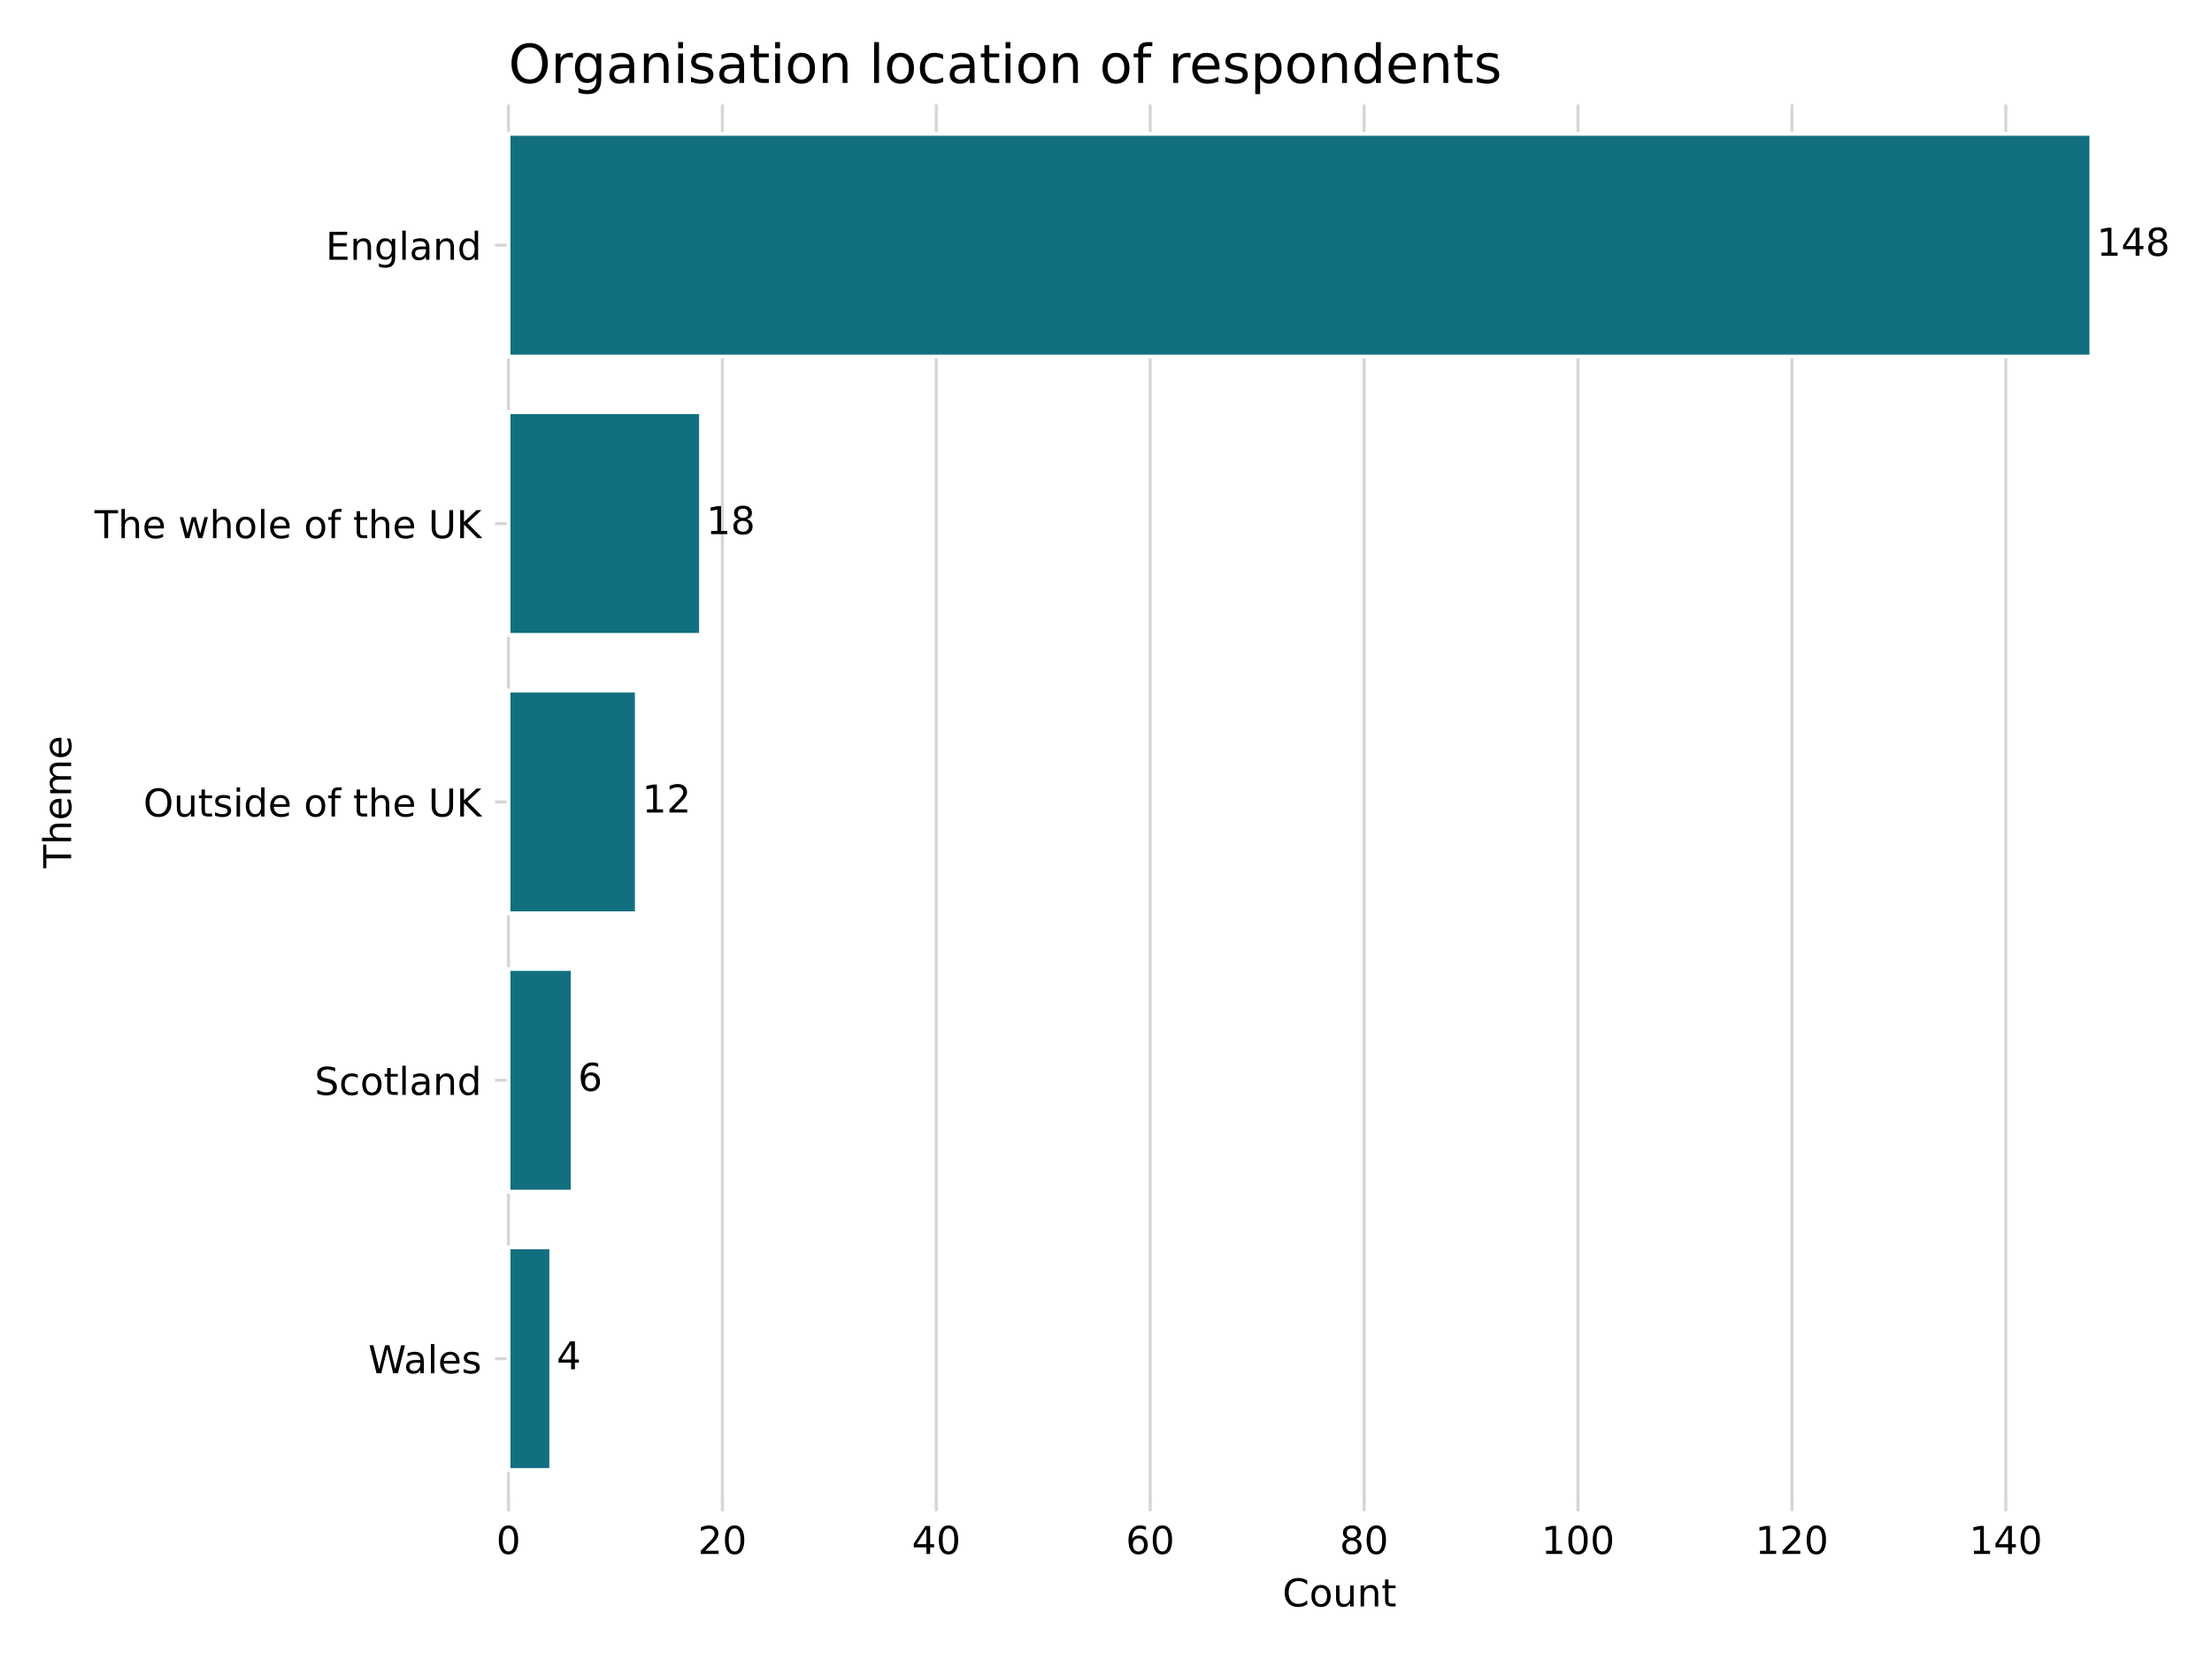 <svg width="544" height="408" xmlns="http://www.w3.org/2000/svg" xmlns:xlink="http://www.w3.org/1999/xlink" xml:space="preserve" overflow="hidden"><rect width="100%" height="100%" fill="#333333" stroke="none"/><g><path d="M0 408 544 408 544 0 0 0Z" fill="#FFFFFF"/><g><path d="M125.054 368.371 125.054 26.067" stroke="#D6D6D6" stroke-width="0.756" stroke-linecap="square" stroke-linejoin="round" fill="none"/></g><path d="M125.054 368.371 125.054 371.677" stroke="#D6D6D6" stroke-width="0.756" stroke-linejoin="round" fill="none"/><path d="M3.002 6.272C2.522 6.272 2.162 6.036 1.92 5.563 1.679 5.092 1.558 4.383 1.558 3.435 1.558 2.492 1.679 1.784 1.92 1.312 2.162 0.84 2.522 0.604 3.002 0.604 3.485 0.604 3.847 0.84 4.088 1.312 4.33 1.784 4.451 2.492 4.451 3.435 4.451 4.383 4.33 5.092 4.088 5.563 3.847 6.036 3.485 6.272 3.002 6.272ZM3.002 7.01C3.774 7.01 4.364 6.704 4.771 6.093 5.178 5.483 5.382 4.597 5.382 3.435 5.382 2.277 5.178 1.392 4.771 0.781 4.364 0.171 3.774-0.134 3.002-0.134 2.23-0.134 1.641 0.171 1.234 0.781 0.826 1.392 0.623 2.277 0.623 3.435 0.623 4.597 0.826 5.483 1.234 6.093 1.641 6.704 2.23 7.01 3.002 7.01Z" transform="matrix(1 0 0 -1 122.05 382.158)"/><g><path d="M177.659 368.371 177.659 26.067" stroke="#D6D6D6" stroke-width="0.756" stroke-linecap="square" stroke-linejoin="round" fill="none"/></g><path d="M177.659 368.371 177.659 371.677" stroke="#D6D6D6" stroke-width="0.756" stroke-linejoin="round" fill="none"/><path d="M1.812 0.784 5.063 0.784 5.063 0 0.692 0 0.692 0.784C1.045 1.15 1.527 1.64 2.137 2.256 2.748 2.873 3.131 3.271 3.288 3.45 3.586 3.785 3.794 4.068 3.912 4.3 4.031 4.532 4.091 4.761 4.091 4.985 4.091 5.351 3.962 5.649 3.705 5.879 3.449 6.11 3.114 6.226 2.702 6.226 2.41 6.226 2.101 6.175 1.777 6.074 1.453 5.973 1.107 5.819 0.738 5.612L0.738 6.554C1.113 6.704 1.463 6.818 1.789 6.894 2.115 6.971 2.414 7.01 2.684 7.01 3.398 7.01 3.966 6.831 4.39 6.474 4.814 6.118 5.026 5.642 5.026 5.045 5.026 4.762 4.973 4.493 4.867 4.24 4.762 3.987 4.569 3.688 4.288 3.344 4.212 3.254 3.967 2.997 3.555 2.571 3.144 2.145 2.563 1.549 1.812 0.784Z" transform="matrix(1 0 0 -1 171.651 382.158)"/><path d="M3.002 6.272C2.522 6.272 2.162 6.036 1.92 5.563 1.679 5.092 1.558 4.383 1.558 3.435 1.558 2.492 1.679 1.784 1.92 1.312 2.162 0.84 2.522 0.604 3.002 0.604 3.485 0.604 3.847 0.84 4.088 1.312 4.33 1.784 4.451 2.492 4.451 3.435 4.451 4.383 4.33 5.092 4.088 5.563 3.847 6.036 3.485 6.272 3.002 6.272ZM3.002 7.01C3.774 7.01 4.364 6.704 4.771 6.093 5.178 5.483 5.382 4.597 5.382 3.435 5.382 2.277 5.178 1.392 4.771 0.781 4.364 0.171 3.774-0.134 3.002-0.134 2.23-0.134 1.641 0.171 1.234 0.781 0.826 1.392 0.623 2.277 0.623 3.435 0.623 4.597 0.826 5.483 1.234 6.093 1.641 6.704 2.23 7.01 3.002 7.01Z" transform="matrix(1 0 0 -1 177.66 382.158)"/><g><path d="M230.265 368.371 230.265 26.067" stroke="#D6D6D6" stroke-width="0.756" stroke-linecap="square" stroke-linejoin="round" fill="none"/></g><path d="M230.265 368.371 230.265 371.677" stroke="#D6D6D6" stroke-width="0.756" stroke-linejoin="round" fill="none"/><path d="M3.57 6.074 1.217 2.398 3.57 2.398 3.57 6.074ZM3.325 6.886 4.496 6.886 4.496 2.398 5.479 2.398 5.479 1.623 4.496 1.623 4.496 0 3.57 0 3.57 1.623 0.462 1.623 0.462 2.522 3.325 6.886Z" transform="matrix(1 0 0 -1 224.256 382.158)"/><path d="M3.002 6.272C2.522 6.272 2.162 6.036 1.92 5.563 1.679 5.092 1.558 4.383 1.558 3.435 1.558 2.492 1.679 1.784 1.92 1.312 2.162 0.84 2.522 0.604 3.002 0.604 3.485 0.604 3.847 0.84 4.088 1.312 4.33 1.784 4.451 2.492 4.451 3.435 4.451 4.383 4.33 5.092 4.088 5.563 3.847 6.036 3.485 6.272 3.002 6.272ZM3.002 7.01C3.774 7.01 4.364 6.704 4.771 6.093 5.178 5.483 5.382 4.597 5.382 3.435 5.382 2.277 5.178 1.392 4.771 0.781 4.364 0.171 3.774-0.134 3.002-0.134 2.23-0.134 1.641 0.171 1.234 0.781 0.826 1.392 0.623 2.277 0.623 3.435 0.623 4.597 0.826 5.483 1.234 6.093 1.641 6.704 2.23 7.01 3.002 7.01Z" transform="matrix(1 0 0 -1 230.265 382.158)"/><g><path d="M282.871 368.371 282.871 26.067" stroke="#D6D6D6" stroke-width="0.756" stroke-linecap="square" stroke-linejoin="round" fill="none"/></g><path d="M282.871 368.371 282.871 371.677" stroke="#D6D6D6" stroke-width="0.756" stroke-linejoin="round" fill="none"/><path d="M3.118 3.813C2.7 3.813 2.368 3.67 2.124 3.384 1.88 3.098 1.758 2.707 1.758 2.209 1.758 1.714 1.88 1.323 2.124 1.034 2.368 0.747 2.7 0.604 3.118 0.604 3.536 0.604 3.867 0.747 4.111 1.034 4.355 1.323 4.477 1.714 4.477 2.209 4.477 2.707 4.355 3.098 4.111 3.384 3.867 3.67 3.536 3.813 3.118 3.813ZM4.967 6.734 4.967 5.885C4.733 5.995 4.497 6.079 4.259 6.137 4.021 6.196 3.785 6.226 3.551 6.226 2.936 6.226 2.466 6.018 2.141 5.603 1.818 5.188 1.633 4.561 1.586 3.722 1.767 3.989 1.995 4.194 2.268 4.337 2.543 4.48 2.844 4.551 3.173 4.551 3.864 4.551 4.411 4.341 4.812 3.921 5.214 3.502 5.414 2.931 5.414 2.209 5.414 1.502 5.205 0.934 4.787 0.506 4.369 0.079 3.813-0.134 3.118-0.134 2.321-0.134 1.712 0.171 1.291 0.781 0.87 1.392 0.66 2.277 0.66 3.435 0.66 4.523 0.918 5.391 1.434 6.039 1.951 6.686 2.644 7.01 3.514 7.01 3.748 7.01 3.984 6.986 4.222 6.94 4.46 6.894 4.708 6.825 4.967 6.734Z" transform="matrix(1 0 0 -1 276.862 382.158)"/><path d="M3.002 6.272C2.522 6.272 2.162 6.036 1.92 5.563 1.679 5.092 1.558 4.383 1.558 3.435 1.558 2.492 1.679 1.784 1.92 1.312 2.162 0.84 2.522 0.604 3.002 0.604 3.485 0.604 3.847 0.84 4.088 1.312 4.33 1.784 4.451 2.492 4.451 3.435 4.451 4.383 4.33 5.092 4.088 5.563 3.847 6.036 3.485 6.272 3.002 6.272ZM3.002 7.01C3.774 7.01 4.364 6.704 4.771 6.093 5.178 5.483 5.382 4.597 5.382 3.435 5.382 2.277 5.178 1.392 4.771 0.781 4.364 0.171 3.774-0.134 3.002-0.134 2.23-0.134 1.641 0.171 1.234 0.781 0.826 1.392 0.623 2.277 0.623 3.435 0.623 4.597 0.826 5.483 1.234 6.093 1.641 6.704 2.23 7.01 3.002 7.01Z" transform="matrix(1 0 0 -1 282.871 382.158)"/><g><path d="M335.477 368.371 335.477 26.067" stroke="#D6D6D6" stroke-width="0.756" stroke-linecap="square" stroke-linejoin="round" fill="none"/></g><path d="M335.477 368.371 335.477 371.677" stroke="#D6D6D6" stroke-width="0.756" stroke-linejoin="round" fill="none"/><path d="M3.002 3.27C2.559 3.27 2.211 3.152 1.957 2.914 1.704 2.677 1.578 2.352 1.578 1.938 1.578 1.522 1.704 1.196 1.957 0.959 2.211 0.722 2.559 0.604 3.002 0.604 3.444 0.604 3.793 0.723 4.048 0.961 4.304 1.2 4.432 1.525 4.432 1.938 4.432 2.352 4.305 2.677 4.051 2.914 3.798 3.152 3.448 3.27 3.002 3.27ZM2.07 3.666C1.671 3.764 1.36 3.95 1.136 4.223 0.914 4.498 0.803 4.832 0.803 5.225 0.803 5.775 0.999 6.21 1.39 6.53 1.783 6.85 2.32 7.01 3.002 7.01 3.687 7.01 4.225 6.85 4.616 6.53 5.007 6.21 5.202 5.775 5.202 5.225 5.202 4.832 5.09 4.498 4.867 4.223 4.644 3.95 4.335 3.764 3.939 3.666 4.387 3.561 4.736 3.357 4.986 3.052 5.237 2.748 5.363 2.376 5.363 1.938 5.363 1.27 5.159 0.757 4.752 0.4 4.344 0.044 3.761-0.134 3.002-0.134 2.243-0.134 1.66 0.044 1.251 0.4 0.844 0.757 0.64 1.27 0.64 1.938 0.64 2.376 0.766 2.748 1.018 3.052 1.271 3.357 1.622 3.561 2.07 3.666ZM1.73 5.137C1.73 4.781 1.841 4.503 2.063 4.303 2.286 4.103 2.599 4.004 3.002 4.004 3.402 4.004 3.715 4.103 3.94 4.303 4.166 4.503 4.28 4.781 4.28 5.137 4.28 5.494 4.166 5.772 3.94 5.972 3.715 6.172 3.402 6.272 3.002 6.272 2.599 6.272 2.286 6.172 2.063 5.972 1.841 5.772 1.73 5.494 1.73 5.137Z" transform="matrix(1 0 0 -1 329.468 382.158)"/><path d="M3.002 6.272C2.522 6.272 2.162 6.036 1.92 5.563 1.679 5.092 1.558 4.383 1.558 3.435 1.558 2.492 1.679 1.784 1.92 1.312 2.162 0.84 2.522 0.604 3.002 0.604 3.485 0.604 3.847 0.84 4.088 1.312 4.33 1.784 4.451 2.492 4.451 3.435 4.451 4.383 4.33 5.092 4.088 5.563 3.847 6.036 3.485 6.272 3.002 6.272ZM3.002 7.01C3.774 7.01 4.364 6.704 4.771 6.093 5.178 5.483 5.382 4.597 5.382 3.435 5.382 2.277 5.178 1.392 4.771 0.781 4.364 0.171 3.774-0.134 3.002-0.134 2.23-0.134 1.641 0.171 1.234 0.781 0.826 1.392 0.623 2.277 0.623 3.435 0.623 4.597 0.826 5.483 1.234 6.093 1.641 6.704 2.23 7.01 3.002 7.01Z" transform="matrix(1 0 0 -1 335.476 382.158)"/><g><path d="M388.083 368.371 388.083 26.067" stroke="#D6D6D6" stroke-width="0.756" stroke-linecap="square" stroke-linejoin="round" fill="none"/></g><path d="M388.083 368.371 388.083 371.677" stroke="#D6D6D6" stroke-width="0.756" stroke-linejoin="round" fill="none"/><path d="M1.172 0.784 2.693 0.784 2.693 6.037 1.037 5.705 1.037 6.554 2.684 6.886 3.615 6.886 3.615 0.784 5.137 0.784 5.137 0 1.172 0 1.172 0.784Z" transform="matrix(1 0 0 -1 379.069 382.158)"/><path d="M3.002 6.272C2.522 6.272 2.162 6.036 1.92 5.563 1.679 5.092 1.558 4.383 1.558 3.435 1.558 2.492 1.679 1.784 1.92 1.312 2.162 0.84 2.522 0.604 3.002 0.604 3.485 0.604 3.847 0.84 4.088 1.312 4.33 1.784 4.451 2.492 4.451 3.435 4.451 4.383 4.33 5.092 4.088 5.563 3.847 6.036 3.485 6.272 3.002 6.272ZM3.002 7.01C3.774 7.01 4.364 6.704 4.771 6.093 5.178 5.483 5.382 4.597 5.382 3.435 5.382 2.277 5.178 1.392 4.771 0.781 4.364 0.171 3.774-0.134 3.002-0.134 2.23-0.134 1.641 0.171 1.234 0.781 0.826 1.392 0.623 2.277 0.623 3.435 0.623 4.597 0.826 5.483 1.234 6.093 1.641 6.704 2.23 7.01 3.002 7.01Z" transform="matrix(1 0 0 -1 385.078 382.158)"/><path d="M3.002 6.272C2.522 6.272 2.162 6.036 1.92 5.563 1.679 5.092 1.558 4.383 1.558 3.435 1.558 2.492 1.679 1.784 1.92 1.312 2.162 0.84 2.522 0.604 3.002 0.604 3.485 0.604 3.847 0.84 4.088 1.312 4.33 1.784 4.451 2.492 4.451 3.435 4.451 4.383 4.33 5.092 4.088 5.563 3.847 6.036 3.485 6.272 3.002 6.272ZM3.002 7.01C3.774 7.01 4.364 6.704 4.771 6.093 5.178 5.483 5.382 4.597 5.382 3.435 5.382 2.277 5.178 1.392 4.771 0.781 4.364 0.171 3.774-0.134 3.002-0.134 2.23-0.134 1.641 0.171 1.234 0.781 0.826 1.392 0.623 2.277 0.623 3.435 0.623 4.597 0.826 5.483 1.234 6.093 1.641 6.704 2.23 7.01 3.002 7.01Z" transform="matrix(1 0 0 -1 391.087 382.158)"/><g><path d="M440.688 368.371 440.688 26.067" stroke="#D6D6D6" stroke-width="0.756" stroke-linecap="square" stroke-linejoin="round" fill="none"/></g><path d="M440.688 368.371 440.688 371.677" stroke="#D6D6D6" stroke-width="0.756" stroke-linejoin="round" fill="none"/><path d="M1.172 0.784 2.693 0.784 2.693 6.037 1.037 5.705 1.037 6.554 2.684 6.886 3.615 6.886 3.615 0.784 5.137 0.784 5.137 0 1.172 0 1.172 0.784Z" transform="matrix(1 0 0 -1 431.674 382.158)"/><path d="M1.812 0.784 5.063 0.784 5.063 0 0.692 0 0.692 0.784C1.045 1.15 1.527 1.64 2.137 2.256 2.748 2.873 3.131 3.271 3.288 3.45 3.586 3.785 3.794 4.068 3.912 4.3 4.031 4.532 4.091 4.761 4.091 4.985 4.091 5.351 3.962 5.649 3.705 5.879 3.449 6.11 3.114 6.226 2.702 6.226 2.41 6.226 2.101 6.175 1.777 6.074 1.453 5.973 1.107 5.819 0.738 5.612L0.738 6.554C1.113 6.704 1.463 6.818 1.789 6.894 2.115 6.971 2.414 7.01 2.684 7.01 3.398 7.01 3.966 6.831 4.39 6.474 4.814 6.118 5.026 5.642 5.026 5.045 5.026 4.762 4.973 4.493 4.867 4.24 4.762 3.987 4.569 3.688 4.288 3.344 4.212 3.254 3.967 2.997 3.555 2.571 3.144 2.145 2.563 1.549 1.812 0.784Z" transform="matrix(1 0 0 -1 437.683 382.158)"/><path d="M3.002 6.272C2.522 6.272 2.162 6.036 1.92 5.563 1.679 5.092 1.558 4.383 1.558 3.435 1.558 2.492 1.679 1.784 1.92 1.312 2.162 0.84 2.522 0.604 3.002 0.604 3.485 0.604 3.847 0.84 4.088 1.312 4.33 1.784 4.451 2.492 4.451 3.435 4.451 4.383 4.33 5.092 4.088 5.563 3.847 6.036 3.485 6.272 3.002 6.272ZM3.002 7.01C3.774 7.01 4.364 6.704 4.771 6.093 5.178 5.483 5.382 4.597 5.382 3.435 5.382 2.277 5.178 1.392 4.771 0.781 4.364 0.171 3.774-0.134 3.002-0.134 2.23-0.134 1.641 0.171 1.234 0.781 0.826 1.392 0.623 2.277 0.623 3.435 0.623 4.597 0.826 5.483 1.234 6.093 1.641 6.704 2.23 7.01 3.002 7.01Z" transform="matrix(1 0 0 -1 443.692 382.158)"/><g><path d="M493.294 368.371 493.294 26.067" stroke="#D6D6D6" stroke-width="0.756" stroke-linecap="square" stroke-linejoin="round" fill="none"/></g><path d="M493.294 368.371 493.294 371.677" stroke="#D6D6D6" stroke-width="0.756" stroke-linejoin="round" fill="none"/><path d="M1.172 0.784 2.693 0.784 2.693 6.037 1.037 5.705 1.037 6.554 2.684 6.886 3.615 6.886 3.615 0.784 5.137 0.784 5.137 0 1.172 0 1.172 0.784Z" transform="matrix(1 0 0 -1 484.28 382.158)"/><path d="M3.57 6.074 1.217 2.398 3.57 2.398 3.57 6.074ZM3.325 6.886 4.496 6.886 4.496 2.398 5.479 2.398 5.479 1.623 4.496 1.623 4.496 0 3.57 0 3.57 1.623 0.462 1.623 0.462 2.522 3.325 6.886Z" transform="matrix(1 0 0 -1 490.289 382.158)"/><path d="M3.002 6.272C2.522 6.272 2.162 6.036 1.92 5.563 1.679 5.092 1.558 4.383 1.558 3.435 1.558 2.492 1.679 1.784 1.92 1.312 2.162 0.84 2.522 0.604 3.002 0.604 3.485 0.604 3.847 0.84 4.088 1.312 4.33 1.784 4.451 2.492 4.451 3.435 4.451 4.383 4.33 5.092 4.088 5.563 3.847 6.036 3.485 6.272 3.002 6.272ZM3.002 7.01C3.774 7.01 4.364 6.704 4.771 6.093 5.178 5.483 5.382 4.597 5.382 3.435 5.382 2.277 5.178 1.392 4.771 0.781 4.364 0.171 3.774-0.134 3.002-0.134 2.23-0.134 1.641 0.171 1.234 0.781 0.826 1.392 0.623 2.277 0.623 3.435 0.623 4.597 0.826 5.483 1.234 6.093 1.641 6.704 2.23 7.01 3.002 7.01Z" transform="matrix(1 0 0 -1 496.298 382.158)"/><path d="M6.083 6.354 6.083 5.373C5.769 5.665 5.434 5.883 5.079 6.027 4.724 6.171 4.347 6.244 3.947 6.244 3.16 6.244 2.558 6.003 2.14 5.522 1.722 5.041 1.513 4.345 1.513 3.435 1.513 2.528 1.722 1.834 2.14 1.353 2.558 0.872 3.16 0.632 3.947 0.632 4.347 0.632 4.724 0.704 5.079 0.849 5.434 0.993 5.769 1.212 6.083 1.504L6.083 0.53C5.757 0.308 5.412 0.142 5.047 0.031 4.683-0.079 4.298-0.134 3.893-0.134 2.85-0.134 2.029 0.184 1.428 0.822 0.829 1.46 0.53 2.332 0.53 3.435 0.53 4.542 0.829 5.414 1.428 6.052 2.029 6.69 2.85 7.01 3.893 7.01 4.304 7.01 4.692 6.955 5.056 6.846 5.421 6.737 5.763 6.573 6.083 6.354Z" transform="matrix(1 0 0 -1 315.404 395.077)"/><path d="M2.891 4.57C2.436 4.57 2.077 4.393 1.812 4.037 1.548 3.682 1.415 3.196 1.415 2.578 1.415 1.96 1.547 1.474 1.809 1.119 2.073 0.763 2.433 0.586 2.891 0.586 3.343 0.586 3.702 0.764 3.965 1.12 4.23 1.477 4.362 1.963 4.362 2.578 4.362 3.19 4.23 3.675 3.965 4.033 3.702 4.391 3.343 4.57 2.891 4.57ZM2.891 5.289C3.629 5.289 4.208 5.049 4.629 4.569 5.051 4.09 5.262 3.426 5.262 2.578 5.262 1.733 5.051 1.069 4.629 0.587 4.208 0.106 3.629-0.134 2.891-0.134 2.15-0.134 1.57 0.106 1.15 0.587 0.73 1.069 0.521 1.733 0.521 2.578 0.521 3.426 0.73 4.09 1.15 4.569 1.57 5.049 2.15 5.289 2.891 5.289Z" transform="matrix(1 0 0 -1 321.998 395.077)"/><path d="M0.803 2.038 0.803 5.165 1.651 5.165 1.651 2.07C1.651 1.581 1.746 1.214 1.936 0.97 2.127 0.726 2.413 0.604 2.795 0.604 3.252 0.604 3.614 0.75 3.88 1.042 4.146 1.334 4.28 1.732 4.28 2.237L4.28 5.165 5.128 5.165 5.128 0 4.28 0 4.28 0.794C4.074 0.48 3.835 0.247 3.562 0.094 3.291-0.058 2.975-0.134 2.615-0.134 2.022-0.134 1.571 0.05 1.263 0.419 0.956 0.788 0.803 1.328 0.803 2.038ZM2.938 5.289 2.938 5.289Z" transform="matrix(1 0 0 -1 327.777 395.077)"/><path d="M5.184 3.118 5.184 0 4.336 0 4.336 3.09C4.336 3.579 4.24 3.945 4.049 4.187 3.858 4.43 3.573 4.551 3.192 4.551 2.733 4.551 2.372 4.405 2.107 4.113 1.843 3.822 1.71 3.424 1.71 2.919L1.71 0 0.857 0 0.857 5.165 1.71 5.165 1.71 4.362C1.914 4.673 2.153 4.905 2.428 5.059 2.703 5.212 3.021 5.289 3.381 5.289 3.974 5.289 4.423 5.105 4.727 4.738 5.032 4.371 5.184 3.831 5.184 3.118Z" transform="matrix(1 0 0 -1 333.762 395.077)"/><path d="M1.73 6.632 1.73 5.165 3.477 5.165 3.477 4.505 1.73 4.505 1.73 1.701C1.73 1.28 1.787 1.01 1.902 0.89 2.017 0.77 2.252 0.71 2.606 0.71L3.477 0.71 3.477 0 2.606 0C1.951 0 1.499 0.122 1.25 0.366 1.001 0.611 0.877 1.056 0.877 1.701L0.877 4.505 0.254 4.505 0.254 5.165 0.877 5.165 0.877 6.632 1.73 6.632Z" transform="matrix(1 0 0 -1 339.748 395.077)"/><path d="M125.054 60.297 121.748 60.297" stroke="#D6D6D6" stroke-width="0.756" stroke-linejoin="round" fill="none"/><path d="M0.927 6.886 5.28 6.886 5.28 6.101 1.858 6.101 1.858 4.063 5.137 4.063 5.137 3.279 1.858 3.279 1.858 0.784 5.363 0.784 5.363 0 0.927 0 0.927 6.886Z" transform="matrix(1 0 0 -1 80.101 63.885)"/><path d="M5.184 3.118 5.184 0 4.336 0 4.336 3.09C4.336 3.579 4.24 3.945 4.049 4.187 3.858 4.43 3.573 4.551 3.192 4.551 2.733 4.551 2.372 4.405 2.107 4.113 1.843 3.822 1.71 3.424 1.71 2.919L1.71 0 0.857 0 0.857 5.165 1.71 5.165 1.71 4.362C1.914 4.673 2.153 4.905 2.428 5.059 2.703 5.212 3.021 5.289 3.381 5.289 3.974 5.289 4.423 5.105 4.727 4.738 5.032 4.371 5.184 3.831 5.184 3.118Z" transform="matrix(1 0 0 -1 86.069 63.885)"/><path d="M4.288 2.643C4.288 3.258 4.161 3.734 3.908 4.071 3.655 4.41 3.299 4.579 2.841 4.579 2.386 4.579 2.032 4.41 1.778 4.071 1.524 3.734 1.397 3.258 1.397 2.643 1.397 2.031 1.524 1.556 1.778 1.217 2.032 0.879 2.386 0.71 2.841 0.71 3.299 0.71 3.655 0.879 3.908 1.217 4.161 1.556 4.288 2.031 4.288 2.643ZM5.137 0.64C5.137-0.238 4.942-0.892 4.551-1.321 4.161-1.75 3.564-1.964 2.758-1.964 2.46-1.964 2.179-1.942 1.914-1.898 1.649-1.853 1.393-1.785 1.144-1.693L1.144-0.868C1.393-1.002 1.639-1.102 1.882-1.166 2.125-1.231 2.372-1.263 2.624-1.263 3.181-1.263 3.597-1.118 3.874-0.828 4.15-0.538 4.288-0.099 4.288 0.488L4.288 0.909C4.113 0.604 3.889 0.376 3.615 0.226 3.342 0.075 3.014 0 2.633 0 2 0 1.49 0.241 1.102 0.723 0.715 1.206 0.521 1.846 0.521 2.643 0.521 3.442 0.715 4.082 1.102 4.564 1.49 5.047 2 5.289 2.633 5.289 3.014 5.289 3.342 5.214 3.615 5.063 3.889 4.913 4.113 4.685 4.288 4.381L4.288 5.165 5.137 5.165 5.137 0.64Z" transform="matrix(1 0 0 -1 92.054 63.885)"/><path d="M0.89 7.176 1.738 7.176 1.738 0 0.89 0 0.89 7.176Z" transform="matrix(1 0 0 -1 98.049 63.885)"/><path d="M3.238 2.596C2.552 2.596 2.077 2.518 1.812 2.361 1.548 2.205 1.415 1.937 1.415 1.558 1.415 1.257 1.515 1.018 1.713 0.841 1.912 0.665 2.182 0.577 2.522 0.577 2.993 0.577 3.371 0.744 3.655 1.077 3.94 1.411 4.082 1.854 4.082 2.407L4.082 2.596 3.238 2.596ZM4.93 2.947 4.93 0 4.082 0 4.082 0.784C3.888 0.471 3.646 0.24 3.357 0.09 3.068-0.06 2.714-0.134 2.296-0.134 1.768-0.134 1.347 0.014 1.034 0.311 0.723 0.608 0.567 1.006 0.567 1.504 0.567 2.084 0.761 2.522 1.15 2.817 1.539 3.112 2.12 3.26 2.891 3.26L4.082 3.26 4.082 3.344C4.082 3.735 3.953 4.037 3.697 4.25 3.44 4.463 3.079 4.57 2.615 4.57 2.32 4.57 2.032 4.535 1.752 4.464 1.472 4.393 1.204 4.287 0.946 4.145L0.946 4.93C1.256 5.05 1.557 5.14 1.849 5.199 2.141 5.259 2.426 5.289 2.702 5.289 3.45 5.289 4.008 5.095 4.377 4.707 4.746 4.321 4.93 3.734 4.93 2.947Z" transform="matrix(1 0 0 -1 100.673 63.885)"/><path d="M5.184 3.118 5.184 0 4.336 0 4.336 3.09C4.336 3.579 4.24 3.945 4.049 4.187 3.858 4.43 3.573 4.551 3.192 4.551 2.733 4.551 2.372 4.405 2.107 4.113 1.843 3.822 1.71 3.424 1.71 2.919L1.71 0 0.857 0 0.857 5.165 1.71 5.165 1.71 4.362C1.914 4.673 2.153 4.905 2.428 5.059 2.703 5.212 3.021 5.289 3.381 5.289 3.974 5.289 4.423 5.105 4.727 4.738 5.032 4.371 5.184 3.831 5.184 3.118Z" transform="matrix(1 0 0 -1 106.461 63.885)"/><path d="M4.288 4.381 4.288 7.176 5.137 7.176 5.137 0 4.288 0 4.288 0.775C4.11 0.468 3.885 0.24 3.612 0.09 3.341-0.06 3.014-0.134 2.633-0.134 2.009-0.134 1.501 0.115 1.108 0.612 0.717 1.111 0.521 1.766 0.521 2.578 0.521 3.39 0.717 4.044 1.108 4.542 1.501 5.04 2.009 5.289 2.633 5.289 3.014 5.289 3.341 5.214 3.612 5.065 3.885 4.916 4.11 4.688 4.288 4.381ZM1.397 2.578C1.397 1.954 1.526 1.465 1.783 1.11 2.039 0.755 2.392 0.577 2.841 0.577 3.289 0.577 3.643 0.755 3.9 1.11 4.159 1.465 4.288 1.954 4.288 2.578 4.288 3.202 4.159 3.691 3.9 4.046 3.643 4.402 3.289 4.579 2.841 4.579 2.392 4.579 2.039 4.402 1.783 4.046 1.526 3.691 1.397 3.202 1.397 2.578Z" transform="matrix(1 0 0 -1 112.447 63.885)"/><path d="M125.054 128.758 121.748 128.758" stroke="#D6D6D6" stroke-width="0.756" stroke-linejoin="round" fill="none"/><path d="M-0.028 6.886 5.797 6.886 5.797 6.101 3.353 6.101 3.353 0 2.417 0 2.417 6.101-0.028 6.101-0.028 6.886Z" transform="matrix(1 0 0 -1 23.24 132.346)"/><path d="M5.184 3.118 5.184 0 4.336 0 4.336 3.09C4.336 3.579 4.24 3.945 4.049 4.187 3.858 4.43 3.573 4.551 3.192 4.551 2.733 4.551 2.372 4.405 2.107 4.113 1.843 3.822 1.71 3.424 1.71 2.919L1.71 0 0.857 0 0.857 7.176 1.71 7.176 1.71 4.362C1.914 4.673 2.153 4.905 2.428 5.059 2.703 5.212 3.021 5.289 3.381 5.289 3.974 5.289 4.423 5.105 4.727 4.738 5.032 4.371 5.184 3.831 5.184 3.118Z" transform="matrix(1 0 0 -1 29.009 132.346)"/><path d="M5.308 2.795 5.308 2.38 1.406 2.38C1.444 1.796 1.62 1.351 1.935 1.045 2.249 0.739 2.688 0.586 3.251 0.586 3.577 0.586 3.892 0.626 4.198 0.705 4.504 0.785 4.808 0.905 5.11 1.065L5.11 0.263C4.805 0.134 4.493 0.035 4.173-0.032 3.854-0.1 3.529-0.134 3.201-0.134 2.376-0.134 1.724 0.105 1.243 0.584 0.761 1.064 0.521 1.714 0.521 2.532 0.521 3.377 0.749 4.048 1.206 4.544 1.662 5.04 2.278 5.289 3.053 5.289 3.748 5.289 4.297 5.065 4.702 4.617 5.106 4.171 5.308 3.563 5.308 2.795ZM4.46 3.044C4.454 3.508 4.324 3.878 4.07 4.154 3.816 4.432 3.48 4.57 3.062 4.57 2.589 4.57 2.21 4.436 1.926 4.169 1.641 3.901 1.478 3.524 1.434 3.038L4.46 3.044Z" transform="matrix(1 0 0 -1 34.995 132.346)"/><path d="M0.397 5.165 1.245 5.165 2.307 1.135 3.362 5.165 4.362 5.165 5.423 1.135 6.48 5.165 7.328 5.165 5.977 0 4.976 0 3.865 4.234 2.749 0 1.747 0 0.397 5.165Z" transform="matrix(1 0 0 -1 43.807 132.346)"/><path d="M5.184 3.118 5.184 0 4.336 0 4.336 3.09C4.336 3.579 4.24 3.945 4.049 4.187 3.858 4.43 3.573 4.551 3.192 4.551 2.733 4.551 2.372 4.405 2.107 4.113 1.843 3.822 1.71 3.424 1.71 2.919L1.71 0 0.857 0 0.857 7.176 1.71 7.176 1.71 4.362C1.914 4.673 2.153 4.905 2.428 5.059 2.703 5.212 3.021 5.289 3.381 5.289 3.974 5.289 4.423 5.105 4.727 4.738 5.032 4.371 5.184 3.831 5.184 3.118Z" transform="matrix(1 0 0 -1 51.532 132.346)"/><path d="M2.891 4.57C2.436 4.57 2.077 4.393 1.812 4.037 1.548 3.682 1.415 3.196 1.415 2.578 1.415 1.96 1.547 1.474 1.809 1.119 2.073 0.763 2.433 0.586 2.891 0.586 3.343 0.586 3.702 0.764 3.965 1.12 4.23 1.477 4.362 1.963 4.362 2.578 4.362 3.19 4.23 3.675 3.965 4.033 3.702 4.391 3.343 4.57 2.891 4.57ZM2.891 5.289C3.629 5.289 4.208 5.049 4.629 4.569 5.051 4.09 5.262 3.426 5.262 2.578 5.262 1.733 5.051 1.069 4.629 0.587 4.208 0.106 3.629-0.134 2.891-0.134 2.15-0.134 1.57 0.106 1.15 0.587 0.73 1.069 0.521 1.733 0.521 2.578 0.521 3.426 0.73 4.09 1.15 4.569 1.57 5.049 2.15 5.289 2.891 5.289Z" transform="matrix(1 0 0 -1 57.517 132.346)"/><path d="M0.89 7.176 1.738 7.176 1.738 0 0.89 0 0.89 7.176Z" transform="matrix(1 0 0 -1 63.296 132.346)"/><path d="M5.308 2.795 5.308 2.38 1.406 2.38C1.444 1.796 1.62 1.351 1.935 1.045 2.249 0.739 2.688 0.586 3.251 0.586 3.577 0.586 3.892 0.626 4.198 0.705 4.504 0.785 4.808 0.905 5.11 1.065L5.11 0.263C4.805 0.134 4.493 0.035 4.173-0.032 3.854-0.1 3.529-0.134 3.201-0.134 2.376-0.134 1.724 0.105 1.243 0.584 0.761 1.064 0.521 1.714 0.521 2.532 0.521 3.377 0.749 4.048 1.206 4.544 1.662 5.04 2.278 5.289 3.053 5.289 3.748 5.289 4.297 5.065 4.702 4.617 5.106 4.171 5.308 3.563 5.308 2.795ZM4.46 3.044C4.454 3.508 4.324 3.878 4.07 4.154 3.816 4.432 3.48 4.57 3.062 4.57 2.589 4.57 2.21 4.436 1.926 4.169 1.641 3.901 1.478 3.524 1.434 3.038L4.46 3.044Z" transform="matrix(1 0 0 -1 65.92 132.346)"/><path d="M2.891 4.57C2.436 4.57 2.077 4.393 1.812 4.037 1.548 3.682 1.415 3.196 1.415 2.578 1.415 1.96 1.547 1.474 1.809 1.119 2.073 0.763 2.433 0.586 2.891 0.586 3.343 0.586 3.702 0.764 3.965 1.12 4.23 1.477 4.362 1.963 4.362 2.578 4.362 3.19 4.23 3.675 3.965 4.033 3.702 4.391 3.343 4.57 2.891 4.57ZM2.891 5.289C3.629 5.289 4.208 5.049 4.629 4.569 5.051 4.09 5.262 3.426 5.262 2.578 5.262 1.733 5.051 1.069 4.629 0.587 4.208 0.106 3.629-0.134 2.891-0.134 2.15-0.134 1.57 0.106 1.15 0.587 0.73 1.069 0.521 1.733 0.521 2.578 0.521 3.426 0.73 4.09 1.15 4.569 1.57 5.049 2.15 5.289 2.891 5.289Z" transform="matrix(1 0 0 -1 74.732 132.346)"/><path d="M3.505 7.176 3.505 6.469 2.693 6.469C2.389 6.469 2.178 6.408 2.059 6.285 1.941 6.162 1.882 5.941 1.882 5.621L1.882 5.165 3.279 5.165 3.279 4.505 1.882 4.505 1.882 0 1.029 0 1.029 4.505 0.217 4.505 0.217 5.165 1.029 5.165 1.029 5.525C1.029 6.1 1.162 6.518 1.43 6.781 1.698 7.044 2.122 7.176 2.702 7.176L3.505 7.176Z" transform="matrix(1 0 0 -1 80.511 132.346)"/><path d="M1.73 6.632 1.73 5.165 3.477 5.165 3.477 4.505 1.73 4.505 1.73 1.701C1.73 1.28 1.787 1.01 1.902 0.89 2.017 0.77 2.252 0.71 2.606 0.71L3.477 0.71 3.477 0 2.606 0C1.951 0 1.499 0.122 1.25 0.366 1.001 0.611 0.877 1.056 0.877 1.701L0.877 4.505 0.254 4.505 0.254 5.165 0.877 5.165 0.877 6.632 1.73 6.632Z" transform="matrix(1 0 0 -1 86.838 132.346)"/><path d="M5.184 3.118 5.184 0 4.336 0 4.336 3.09C4.336 3.579 4.24 3.945 4.049 4.187 3.858 4.43 3.573 4.551 3.192 4.551 2.733 4.551 2.372 4.405 2.107 4.113 1.843 3.822 1.71 3.424 1.71 2.919L1.71 0 0.857 0 0.857 7.176 1.71 7.176 1.71 4.362C1.914 4.673 2.153 4.905 2.428 5.059 2.703 5.212 3.021 5.289 3.381 5.289 3.974 5.289 4.423 5.105 4.727 4.738 5.032 4.371 5.184 3.831 5.184 3.118Z" transform="matrix(1 0 0 -1 90.541 132.346)"/><path d="M5.308 2.795 5.308 2.38 1.406 2.38C1.444 1.796 1.62 1.351 1.935 1.045 2.249 0.739 2.688 0.586 3.251 0.586 3.577 0.586 3.892 0.626 4.198 0.705 4.504 0.785 4.808 0.905 5.11 1.065L5.11 0.263C4.805 0.134 4.493 0.035 4.173-0.032 3.854-0.1 3.529-0.134 3.201-0.134 2.376-0.134 1.724 0.105 1.243 0.584 0.761 1.064 0.521 1.714 0.521 2.532 0.521 3.377 0.749 4.048 1.206 4.544 1.662 5.04 2.278 5.289 3.053 5.289 3.748 5.289 4.297 5.065 4.702 4.617 5.106 4.171 5.308 3.563 5.308 2.795ZM4.46 3.044C4.454 3.508 4.324 3.878 4.07 4.154 3.816 4.432 3.48 4.57 3.062 4.57 2.589 4.57 2.21 4.436 1.926 4.169 1.641 3.901 1.478 3.524 1.434 3.038L4.46 3.044Z" transform="matrix(1 0 0 -1 96.527 132.346)"/><path d="M0.82 6.886 1.758 6.886 1.758 2.702C1.758 1.964 1.891 1.433 2.157 1.108 2.425 0.785 2.859 0.623 3.459 0.623 4.055 0.623 4.487 0.785 4.755 1.108 5.022 1.433 5.156 1.964 5.156 2.702L5.156 6.886 6.092 6.886 6.092 2.587C6.092 1.69 5.869 1.012 5.425 0.553 4.981 0.095 4.326-0.134 3.459-0.134 2.588-0.134 1.931 0.095 1.486 0.553 1.042 1.012 0.82 1.69 0.82 2.587L0.82 6.886Z" transform="matrix(1 0 0 -1 105.339 132.346)"/><path d="M0.927 6.886 1.858 6.886 1.858 3.976 4.948 6.886 6.148 6.886 2.73 3.676 6.391 0 5.165 0 1.858 3.316 1.858 0 0.927 0 0.927 6.886Z" transform="matrix(1 0 0 -1 112.252 132.346)"/><path d="M125.054 197.219 121.748 197.219" stroke="#D6D6D6" stroke-width="0.756" stroke-linejoin="round" fill="none"/><path d="M3.722 6.254C3.045 6.254 2.507 6.002 2.109 5.497 1.711 4.993 1.513 4.306 1.513 3.435 1.513 2.569 1.711 1.883 2.109 1.378 2.507 0.875 3.045 0.623 3.722 0.623 4.398 0.623 4.933 0.875 5.329 1.378 5.724 1.883 5.922 2.569 5.922 3.435 5.922 4.306 5.724 4.993 5.329 5.497 4.933 6.002 4.398 6.254 3.722 6.254ZM3.722 7.01C4.687 7.01 5.458 6.686 6.036 6.039 6.614 5.391 6.903 4.523 6.903 3.435 6.903 2.35 6.614 1.484 6.036 0.837 5.458 0.189 4.687-0.134 3.722-0.134 2.754-0.134 1.979 0.188 1.399 0.834 0.82 1.48 0.53 2.347 0.53 3.435 0.53 4.523 0.82 5.391 1.399 6.039 1.979 6.686 2.754 7.01 3.722 7.01Z" transform="matrix(1 0 0 -1 35.256 200.807)"/><path d="M0.803 2.038 0.803 5.165 1.651 5.165 1.651 2.07C1.651 1.581 1.746 1.214 1.936 0.97 2.127 0.726 2.413 0.604 2.795 0.604 3.252 0.604 3.614 0.75 3.88 1.042 4.146 1.334 4.28 1.732 4.28 2.237L4.28 5.165 5.128 5.165 5.128 0 4.28 0 4.28 0.794C4.074 0.48 3.835 0.247 3.562 0.094 3.291-0.058 2.975-0.134 2.615-0.134 2.022-0.134 1.571 0.05 1.263 0.419 0.956 0.788 0.803 1.328 0.803 2.038ZM2.938 5.289 2.938 5.289Z" transform="matrix(1 0 0 -1 42.69 200.807)"/><path d="M1.73 6.632 1.73 5.165 3.477 5.165 3.477 4.505 1.73 4.505 1.73 1.701C1.73 1.28 1.787 1.01 1.902 0.89 2.017 0.77 2.252 0.71 2.606 0.71L3.477 0.71 3.477 0 2.606 0C1.951 0 1.499 0.122 1.25 0.366 1.001 0.611 0.877 1.056 0.877 1.701L0.877 4.505 0.254 4.505 0.254 5.165 0.877 5.165 0.877 6.632 1.73 6.632Z" transform="matrix(1 0 0 -1 48.676 200.807)"/><path d="M4.182 5.013 4.182 4.21C3.943 4.333 3.694 4.425 3.435 4.486 3.178 4.548 2.91 4.579 2.633 4.579 2.212 4.579 1.896 4.515 1.685 4.386 1.475 4.257 1.369 4.063 1.369 3.804 1.369 3.608 1.445 3.453 1.595 3.341 1.746 3.229 2.049 3.122 2.504 3.021L2.795 2.956C3.397 2.827 3.825 2.645 4.079 2.41 4.333 2.175 4.46 1.847 4.46 1.426 4.46 0.945 4.27 0.565 3.89 0.285 3.51 0.005 2.988-0.134 2.324-0.134 2.048-0.134 1.76-0.107 1.459-0.053 1.159 0.001 0.844 0.082 0.512 0.189L0.512 1.065C0.826 0.902 1.135 0.78 1.439 0.698 1.743 0.617 2.044 0.577 2.343 0.577 2.743 0.577 3.05 0.645 3.264 0.782 3.48 0.919 3.587 1.112 3.587 1.361 3.587 1.591 3.51 1.767 3.354 1.89 3.2 2.013 2.859 2.132 2.333 2.246L2.038 2.315C1.513 2.426 1.133 2.595 0.899 2.824 0.666 3.054 0.549 3.368 0.549 3.767 0.549 4.253 0.721 4.628 1.065 4.892 1.41 5.157 1.899 5.289 2.532 5.289 2.845 5.289 3.14 5.266 3.416 5.22 3.694 5.174 3.949 5.105 4.182 5.013Z" transform="matrix(1 0 0 -1 52.379 200.807)"/><path d="M0.89 5.165 1.738 5.165 1.738 0 0.89 0 0.89 5.165ZM0.89 7.176 1.738 7.176 1.738 6.101 0.89 6.101 0.89 7.176Z" transform="matrix(1 0 0 -1 57.3 200.807)"/><path d="M4.288 4.381 4.288 7.176 5.137 7.176 5.137 0 4.288 0 4.288 0.775C4.11 0.468 3.885 0.24 3.612 0.09 3.341-0.06 3.014-0.134 2.633-0.134 2.009-0.134 1.501 0.115 1.108 0.612 0.717 1.111 0.521 1.766 0.521 2.578 0.521 3.39 0.717 4.044 1.108 4.542 1.501 5.04 2.009 5.289 2.633 5.289 3.014 5.289 3.341 5.214 3.612 5.065 3.885 4.916 4.11 4.688 4.288 4.381ZM1.397 2.578C1.397 1.954 1.526 1.465 1.783 1.11 2.039 0.755 2.392 0.577 2.841 0.577 3.289 0.577 3.643 0.755 3.9 1.11 4.159 1.465 4.288 1.954 4.288 2.578 4.288 3.202 4.159 3.691 3.9 4.046 3.643 4.402 3.289 4.579 2.841 4.579 2.392 4.579 2.039 4.402 1.783 4.046 1.526 3.691 1.397 3.202 1.397 2.578Z" transform="matrix(1 0 0 -1 59.924 200.807)"/><path d="M5.308 2.795 5.308 2.38 1.406 2.38C1.444 1.796 1.62 1.351 1.935 1.045 2.249 0.739 2.688 0.586 3.251 0.586 3.577 0.586 3.892 0.626 4.198 0.705 4.504 0.785 4.808 0.905 5.11 1.065L5.11 0.263C4.805 0.134 4.493 0.035 4.173-0.032 3.854-0.1 3.529-0.134 3.201-0.134 2.376-0.134 1.724 0.105 1.243 0.584 0.761 1.064 0.521 1.714 0.521 2.532 0.521 3.377 0.749 4.048 1.206 4.544 1.662 5.04 2.278 5.289 3.053 5.289 3.748 5.289 4.297 5.065 4.702 4.617 5.106 4.171 5.308 3.563 5.308 2.795ZM4.46 3.044C4.454 3.508 4.324 3.878 4.07 4.154 3.816 4.432 3.48 4.57 3.062 4.57 2.589 4.57 2.21 4.436 1.926 4.169 1.641 3.901 1.478 3.524 1.434 3.038L4.46 3.044Z" transform="matrix(1 0 0 -1 65.918 200.807)"/><path d="M2.891 4.57C2.436 4.57 2.077 4.393 1.812 4.037 1.548 3.682 1.415 3.196 1.415 2.578 1.415 1.96 1.547 1.474 1.809 1.119 2.073 0.763 2.433 0.586 2.891 0.586 3.343 0.586 3.702 0.764 3.965 1.12 4.23 1.477 4.362 1.963 4.362 2.578 4.362 3.19 4.23 3.675 3.965 4.033 3.702 4.391 3.343 4.57 2.891 4.57ZM2.891 5.289C3.629 5.289 4.208 5.049 4.629 4.569 5.051 4.09 5.262 3.426 5.262 2.578 5.262 1.733 5.051 1.069 4.629 0.587 4.208 0.106 3.629-0.134 2.891-0.134 2.15-0.134 1.57 0.106 1.15 0.587 0.73 1.069 0.521 1.733 0.521 2.578 0.521 3.426 0.73 4.09 1.15 4.569 1.57 5.049 2.15 5.289 2.891 5.289Z" transform="matrix(1 0 0 -1 74.731 200.807)"/><path d="M3.505 7.176 3.505 6.469 2.693 6.469C2.389 6.469 2.178 6.408 2.059 6.285 1.941 6.162 1.882 5.941 1.882 5.621L1.882 5.165 3.279 5.165 3.279 4.505 1.882 4.505 1.882 0 1.029 0 1.029 4.505 0.217 4.505 0.217 5.165 1.029 5.165 1.029 5.525C1.029 6.1 1.162 6.518 1.43 6.781 1.698 7.044 2.122 7.176 2.702 7.176L3.505 7.176Z" transform="matrix(1 0 0 -1 80.51 200.807)"/><path d="M1.73 6.632 1.73 5.165 3.477 5.165 3.477 4.505 1.73 4.505 1.73 1.701C1.73 1.28 1.787 1.01 1.902 0.89 2.017 0.77 2.252 0.71 2.606 0.71L3.477 0.71 3.477 0 2.606 0C1.951 0 1.499 0.122 1.25 0.366 1.001 0.611 0.877 1.056 0.877 1.701L0.877 4.505 0.254 4.505 0.254 5.165 0.877 5.165 0.877 6.632 1.73 6.632Z" transform="matrix(1 0 0 -1 86.837 200.807)"/><path d="M5.184 3.118 5.184 0 4.336 0 4.336 3.09C4.336 3.579 4.24 3.945 4.049 4.187 3.858 4.43 3.573 4.551 3.192 4.551 2.733 4.551 2.372 4.405 2.107 4.113 1.843 3.822 1.71 3.424 1.71 2.919L1.71 0 0.857 0 0.857 7.176 1.71 7.176 1.71 4.362C1.914 4.673 2.153 4.905 2.428 5.059 2.703 5.212 3.021 5.289 3.381 5.289 3.974 5.289 4.423 5.105 4.727 4.738 5.032 4.371 5.184 3.831 5.184 3.118Z" transform="matrix(1 0 0 -1 90.54 200.807)"/><path d="M5.308 2.795 5.308 2.38 1.406 2.38C1.444 1.796 1.62 1.351 1.935 1.045 2.249 0.739 2.688 0.586 3.251 0.586 3.577 0.586 3.892 0.626 4.198 0.705 4.504 0.785 4.808 0.905 5.11 1.065L5.11 0.263C4.805 0.134 4.493 0.035 4.173-0.032 3.854-0.1 3.529-0.134 3.201-0.134 2.376-0.134 1.724 0.105 1.243 0.584 0.761 1.064 0.521 1.714 0.521 2.532 0.521 3.377 0.749 4.048 1.206 4.544 1.662 5.04 2.278 5.289 3.053 5.289 3.748 5.289 4.297 5.065 4.702 4.617 5.106 4.171 5.308 3.563 5.308 2.795ZM4.46 3.044C4.454 3.508 4.324 3.878 4.07 4.154 3.816 4.432 3.48 4.57 3.062 4.57 2.589 4.57 2.21 4.436 1.926 4.169 1.641 3.901 1.478 3.524 1.434 3.038L4.46 3.044Z" transform="matrix(1 0 0 -1 96.525 200.807)"/><path d="M0.82 6.886 1.758 6.886 1.758 2.702C1.758 1.964 1.891 1.433 2.157 1.108 2.425 0.785 2.859 0.623 3.459 0.623 4.055 0.623 4.487 0.785 4.755 1.108 5.022 1.433 5.156 1.964 5.156 2.702L5.156 6.886 6.092 6.886 6.092 2.587C6.092 1.69 5.869 1.012 5.425 0.553 4.981 0.095 4.326-0.134 3.459-0.134 2.588-0.134 1.931 0.095 1.486 0.553 1.042 1.012 0.82 1.69 0.82 2.587L0.82 6.886Z" transform="matrix(1 0 0 -1 105.338 200.807)"/><path d="M0.927 6.886 1.858 6.886 1.858 3.976 4.948 6.886 6.148 6.886 2.73 3.676 6.391 0 5.165 0 1.858 3.316 1.858 0 0.927 0 0.927 6.886Z" transform="matrix(1 0 0 -1 112.251 200.807)"/><path d="M125.054 265.68 121.748 265.68" stroke="#D6D6D6" stroke-width="0.756" stroke-linejoin="round" fill="none"/><path d="M5.054 6.66 5.054 5.751C4.701 5.92 4.368 6.046 4.054 6.129 3.74 6.212 3.437 6.254 3.145 6.254 2.638 6.254 2.247 6.156 1.972 5.959 1.696 5.762 1.558 5.482 1.558 5.119 1.558 4.814 1.65 4.584 1.833 4.429 2.016 4.274 2.363 4.149 2.873 4.054L3.435 3.939C4.13 3.806 4.643 3.573 4.973 3.239 5.304 2.906 5.469 2.459 5.469 1.901 5.469 1.233 5.245 0.727 4.797 0.382 4.351 0.038 3.696-0.134 2.832-0.134 2.506-0.134 2.159-0.097 1.791-0.024 1.425 0.05 1.044 0.159 0.651 0.304L0.651 1.263C1.029 1.052 1.399 0.892 1.762 0.784 2.125 0.676 2.482 0.623 2.832 0.623 3.363 0.623 3.773 0.727 4.063 0.936 4.352 1.145 4.496 1.444 4.496 1.831 4.496 2.169 4.393 2.433 4.185 2.624 3.977 2.815 3.637 2.958 3.164 3.053L2.596 3.164C1.901 3.302 1.398 3.518 1.088 3.813 0.778 4.108 0.623 4.519 0.623 5.045 0.623 5.654 0.837 6.134 1.266 6.484 1.695 6.834 2.286 7.01 3.038 7.01 3.362 7.01 3.691 6.98 4.026 6.921 4.361 6.863 4.704 6.776 5.054 6.66Z" transform="matrix(1 0 0 -1 77.38 269.268)"/><path d="M4.607 4.967 4.607 4.173C4.367 4.306 4.127 4.405 3.885 4.471 3.644 4.537 3.401 4.57 3.155 4.57 2.604 4.57 2.176 4.396 1.871 4.046 1.567 3.698 1.415 3.209 1.415 2.578 1.415 1.947 1.567 1.457 1.871 1.108 2.176 0.76 2.604 0.586 3.155 0.586 3.401 0.586 3.644 0.619 3.885 0.685 4.127 0.751 4.367 0.85 4.607 0.983L4.607 0.198C4.37 0.088 4.125 0.005 3.871-0.05 3.618-0.106 3.348-0.134 3.062-0.134 2.284-0.134 1.666 0.11 1.207 0.599 0.75 1.088 0.521 1.748 0.521 2.578 0.521 3.42 0.752 4.082 1.214 4.564 1.678 5.047 2.312 5.289 3.118 5.289 3.379 5.289 3.634 5.262 3.883 5.208 4.131 5.155 4.373 5.074 4.607 4.967Z" transform="matrix(1 0 0 -1 83.375 269.268)"/><path d="M2.891 4.57C2.436 4.57 2.077 4.393 1.812 4.037 1.548 3.682 1.415 3.196 1.415 2.578 1.415 1.96 1.547 1.474 1.809 1.119 2.073 0.763 2.433 0.586 2.891 0.586 3.343 0.586 3.702 0.764 3.965 1.12 4.23 1.477 4.362 1.963 4.362 2.578 4.362 3.19 4.23 3.675 3.965 4.033 3.702 4.391 3.343 4.57 2.891 4.57ZM2.891 5.289C3.629 5.289 4.208 5.049 4.629 4.569 5.051 4.09 5.262 3.426 5.262 2.578 5.262 1.733 5.051 1.069 4.629 0.587 4.208 0.106 3.629-0.134 2.891-0.134 2.15-0.134 1.57 0.106 1.15 0.587 0.73 1.069 0.521 1.733 0.521 2.578 0.521 3.426 0.73 4.09 1.15 4.569 1.57 5.049 2.15 5.289 2.891 5.289Z" transform="matrix(1 0 0 -1 88.568 269.268)"/><path d="M1.73 6.632 1.73 5.165 3.477 5.165 3.477 4.505 1.73 4.505 1.73 1.701C1.73 1.28 1.787 1.01 1.902 0.89 2.017 0.77 2.252 0.71 2.606 0.71L3.477 0.71 3.477 0 2.606 0C1.951 0 1.499 0.122 1.25 0.366 1.001 0.611 0.877 1.056 0.877 1.701L0.877 4.505 0.254 4.505 0.254 5.165 0.877 5.165 0.877 6.632 1.73 6.632Z" transform="matrix(1 0 0 -1 94.346 269.268)"/><path d="M0.89 7.176 1.738 7.176 1.738 0 0.89 0 0.89 7.176Z" transform="matrix(1 0 0 -1 98.049 269.268)"/><path d="M3.238 2.596C2.552 2.596 2.077 2.518 1.812 2.361 1.548 2.205 1.415 1.937 1.415 1.558 1.415 1.257 1.515 1.018 1.713 0.841 1.912 0.665 2.182 0.577 2.522 0.577 2.993 0.577 3.371 0.744 3.655 1.077 3.94 1.411 4.082 1.854 4.082 2.407L4.082 2.596 3.238 2.596ZM4.93 2.947 4.93 0 4.082 0 4.082 0.784C3.888 0.471 3.646 0.24 3.357 0.09 3.068-0.06 2.714-0.134 2.296-0.134 1.768-0.134 1.347 0.014 1.034 0.311 0.723 0.608 0.567 1.006 0.567 1.504 0.567 2.084 0.761 2.522 1.15 2.817 1.539 3.112 2.12 3.26 2.891 3.26L4.082 3.26 4.082 3.344C4.082 3.735 3.953 4.037 3.697 4.25 3.44 4.463 3.079 4.57 2.615 4.57 2.32 4.57 2.032 4.535 1.752 4.464 1.472 4.393 1.204 4.287 0.946 4.145L0.946 4.93C1.256 5.05 1.557 5.14 1.849 5.199 2.141 5.259 2.426 5.289 2.702 5.289 3.45 5.289 4.008 5.095 4.377 4.707 4.746 4.321 4.93 3.734 4.93 2.947Z" transform="matrix(1 0 0 -1 100.673 269.268)"/><path d="M5.184 3.118 5.184 0 4.336 0 4.336 3.09C4.336 3.579 4.24 3.945 4.049 4.187 3.858 4.43 3.573 4.551 3.192 4.551 2.733 4.551 2.372 4.405 2.107 4.113 1.843 3.822 1.71 3.424 1.71 2.919L1.71 0 0.857 0 0.857 5.165 1.71 5.165 1.71 4.362C1.914 4.673 2.153 4.905 2.428 5.059 2.703 5.212 3.021 5.289 3.381 5.289 3.974 5.289 4.423 5.105 4.727 4.738 5.032 4.371 5.184 3.831 5.184 3.118Z" transform="matrix(1 0 0 -1 106.461 269.268)"/><path d="M4.288 4.381 4.288 7.176 5.137 7.176 5.137 0 4.288 0 4.288 0.775C4.11 0.468 3.885 0.24 3.612 0.09 3.341-0.06 3.014-0.134 2.633-0.134 2.009-0.134 1.501 0.115 1.108 0.612 0.717 1.111 0.521 1.766 0.521 2.578 0.521 3.39 0.717 4.044 1.108 4.542 1.501 5.04 2.009 5.289 2.633 5.289 3.014 5.289 3.341 5.214 3.612 5.065 3.885 4.916 4.11 4.688 4.288 4.381ZM1.397 2.578C1.397 1.954 1.526 1.465 1.783 1.11 2.039 0.755 2.392 0.577 2.841 0.577 3.289 0.577 3.643 0.755 3.9 1.11 4.159 1.465 4.288 1.954 4.288 2.578 4.288 3.202 4.159 3.691 3.9 4.046 3.643 4.402 3.289 4.579 2.841 4.579 2.392 4.579 2.039 4.402 1.783 4.046 1.526 3.691 1.397 3.202 1.397 2.578Z" transform="matrix(1 0 0 -1 112.446 269.268)"/><path d="M125.054 334.141 121.748 334.141" stroke="#D6D6D6" stroke-width="0.756" stroke-linejoin="round" fill="none"/><path d="M0.314 6.886 1.254 6.886 2.702 1.065 4.145 6.886 5.193 6.886 6.641 1.065 8.084 6.886 9.03 6.886 7.3 0 6.129 0 4.676 5.977 3.21 0 2.038 0 0.314 6.886Z" transform="matrix(1 0 0 -1 90.564 337.729)"/><path d="M3.238 2.596C2.552 2.596 2.077 2.518 1.812 2.361 1.548 2.205 1.415 1.937 1.415 1.558 1.415 1.257 1.515 1.018 1.713 0.841 1.912 0.665 2.182 0.577 2.522 0.577 2.993 0.577 3.371 0.744 3.655 1.077 3.94 1.411 4.082 1.854 4.082 2.407L4.082 2.596 3.238 2.596ZM4.93 2.947 4.93 0 4.082 0 4.082 0.784C3.888 0.471 3.646 0.24 3.357 0.09 3.068-0.06 2.714-0.134 2.296-0.134 1.768-0.134 1.347 0.014 1.034 0.311 0.723 0.608 0.567 1.006 0.567 1.504 0.567 2.084 0.761 2.522 1.15 2.817 1.539 3.112 2.12 3.26 2.891 3.26L4.082 3.26 4.082 3.344C4.082 3.735 3.953 4.037 3.697 4.25 3.44 4.463 3.079 4.57 2.615 4.57 2.32 4.57 2.032 4.535 1.752 4.464 1.472 4.393 1.204 4.287 0.946 4.145L0.946 4.93C1.256 5.05 1.557 5.14 1.849 5.199 2.141 5.259 2.426 5.289 2.702 5.289 3.45 5.289 4.008 5.095 4.377 4.707 4.746 4.321 4.93 3.734 4.93 2.947Z" transform="matrix(1 0 0 -1 99.3 337.729)"/><path d="M0.89 7.176 1.738 7.176 1.738 0 0.89 0 0.89 7.176Z" transform="matrix(1 0 0 -1 105.088 337.729)"/><path d="M5.308 2.795 5.308 2.38 1.406 2.38C1.444 1.796 1.62 1.351 1.935 1.045 2.249 0.739 2.688 0.586 3.251 0.586 3.577 0.586 3.892 0.626 4.198 0.705 4.504 0.785 4.808 0.905 5.11 1.065L5.11 0.263C4.805 0.134 4.493 0.035 4.173-0.032 3.854-0.1 3.529-0.134 3.201-0.134 2.376-0.134 1.724 0.105 1.243 0.584 0.761 1.064 0.521 1.714 0.521 2.532 0.521 3.377 0.749 4.048 1.206 4.544 1.662 5.04 2.278 5.289 3.053 5.289 3.748 5.289 4.297 5.065 4.702 4.617 5.106 4.171 5.308 3.563 5.308 2.795ZM4.46 3.044C4.454 3.508 4.324 3.878 4.07 4.154 3.816 4.432 3.48 4.57 3.062 4.57 2.589 4.57 2.21 4.436 1.926 4.169 1.641 3.901 1.478 3.524 1.434 3.038L4.46 3.044Z" transform="matrix(1 0 0 -1 107.712 337.729)"/><path d="M4.182 5.013 4.182 4.21C3.943 4.333 3.694 4.425 3.435 4.486 3.178 4.548 2.91 4.579 2.633 4.579 2.212 4.579 1.896 4.515 1.685 4.386 1.475 4.257 1.369 4.063 1.369 3.804 1.369 3.608 1.445 3.453 1.595 3.341 1.746 3.229 2.049 3.122 2.504 3.021L2.795 2.956C3.397 2.827 3.825 2.645 4.079 2.41 4.333 2.175 4.46 1.847 4.46 1.426 4.46 0.945 4.27 0.565 3.89 0.285 3.51 0.005 2.988-0.134 2.324-0.134 2.048-0.134 1.76-0.107 1.459-0.053 1.159 0.001 0.844 0.082 0.512 0.189L0.512 1.065C0.826 0.902 1.135 0.78 1.439 0.698 1.743 0.617 2.044 0.577 2.343 0.577 2.743 0.577 3.05 0.645 3.264 0.782 3.48 0.919 3.587 1.112 3.587 1.361 3.587 1.591 3.51 1.767 3.354 1.89 3.2 2.013 2.859 2.132 2.333 2.246L2.038 2.315C1.513 2.426 1.133 2.595 0.899 2.824 0.666 3.054 0.549 3.368 0.549 3.767 0.549 4.253 0.721 4.628 1.065 4.892 1.41 5.157 1.899 5.289 2.532 5.289 2.845 5.289 3.14 5.266 3.416 5.22 3.694 5.174 3.949 5.105 4.182 5.013Z" transform="matrix(1 0 0 -1 113.522 337.729)"/><path d="M-0.028 6.886 5.797 6.886 5.797 6.101 3.353 6.101 3.353 0 2.417 0 2.417 6.101-0.028 6.101-0.028 6.886Z" transform="matrix(6.12323e-17 -1 -1 -6.12323e-17 17.498 213.507)"/><path d="M5.184 3.118 5.184 0 4.336 0 4.336 3.09C4.336 3.579 4.24 3.945 4.049 4.187 3.858 4.43 3.573 4.551 3.192 4.551 2.733 4.551 2.372 4.405 2.107 4.113 1.843 3.822 1.71 3.424 1.71 2.919L1.71 0 0.857 0 0.857 7.176 1.71 7.176 1.71 4.362C1.914 4.673 2.153 4.905 2.428 5.059 2.703 5.212 3.021 5.289 3.381 5.289 3.974 5.289 4.423 5.105 4.727 4.738 5.032 4.371 5.184 3.831 5.184 3.118Z" transform="matrix(6.12323e-17 -1 -1 -6.12323e-17 17.498 207.738)"/><path d="M5.308 2.795 5.308 2.38 1.406 2.38C1.444 1.796 1.62 1.351 1.935 1.045 2.249 0.739 2.688 0.586 3.251 0.586 3.577 0.586 3.892 0.626 4.198 0.705 4.504 0.785 4.808 0.905 5.11 1.065L5.11 0.263C4.805 0.134 4.493 0.035 4.173-0.032 3.854-0.1 3.529-0.134 3.201-0.134 2.376-0.134 1.724 0.105 1.243 0.584 0.761 1.064 0.521 1.714 0.521 2.532 0.521 3.377 0.749 4.048 1.206 4.544 1.662 5.04 2.278 5.289 3.053 5.289 3.748 5.289 4.297 5.065 4.702 4.617 5.106 4.171 5.308 3.563 5.308 2.795ZM4.46 3.044C4.454 3.508 4.324 3.878 4.07 4.154 3.816 4.432 3.48 4.57 3.062 4.57 2.589 4.57 2.21 4.436 1.926 4.169 1.641 3.901 1.478 3.524 1.434 3.038L4.46 3.044Z" transform="matrix(6.12323e-17 -1 -1 -6.12323e-17 17.498 201.752)"/><path d="M4.911 4.173C5.124 4.555 5.377 4.836 5.673 5.017 5.968 5.198 6.315 5.289 6.714 5.289 7.253 5.289 7.668 5.1 7.96 4.724 8.252 4.348 8.398 3.813 8.398 3.118L8.398 0 7.545 0 7.545 3.09C7.545 3.585 7.457 3.952 7.281 4.191 7.106 4.431 6.839 4.551 6.48 4.551 6.04 4.551 5.692 4.405 5.436 4.113 5.182 3.822 5.054 3.424 5.054 2.919L5.054 0 4.201 0 4.201 3.09C4.201 3.588 4.114 3.956 3.939 4.194 3.764 4.432 3.493 4.551 3.127 4.551 2.693 4.551 2.348 4.404 2.093 4.111 1.838 3.818 1.71 3.421 1.71 2.919L1.71 0 0.857 0 0.857 5.165 1.71 5.165 1.71 4.362C1.904 4.679 2.136 4.913 2.407 5.063 2.677 5.214 2.999 5.289 3.37 5.289 3.746 5.289 4.066 5.193 4.328 5.003 4.591 4.813 4.785 4.536 4.911 4.173Z" transform="matrix(6.12323e-17 -1 -1 -6.12323e-17 17.498 195.941)"/><path d="M5.308 2.795 5.308 2.38 1.406 2.38C1.444 1.796 1.62 1.351 1.935 1.045 2.249 0.739 2.688 0.586 3.251 0.586 3.577 0.586 3.892 0.626 4.198 0.705 4.504 0.785 4.808 0.905 5.11 1.065L5.11 0.263C4.805 0.134 4.493 0.035 4.173-0.032 3.854-0.1 3.529-0.134 3.201-0.134 2.376-0.134 1.724 0.105 1.243 0.584 0.761 1.064 0.521 1.714 0.521 2.532 0.521 3.377 0.749 4.048 1.206 4.544 1.662 5.04 2.278 5.289 3.053 5.289 3.748 5.289 4.297 5.065 4.702 4.617 5.106 4.171 5.308 3.563 5.308 2.795ZM4.46 3.044C4.454 3.508 4.324 3.878 4.07 4.154 3.816 4.432 3.48 4.57 3.062 4.57 2.589 4.57 2.21 4.436 1.926 4.169 1.641 3.901 1.478 3.524 1.434 3.038L4.46 3.044Z" transform="matrix(6.12323e-17 -1 -1 -6.12323e-17 17.498 186.741)"/><g><path d="M125.054 32.913 514.336 32.913 514.336 87.681 125.054 87.681Z" stroke="#FFFFFF" stroke-width="0.944" fill="#126F7F"/></g><g><path d="M125.054 101.374 172.399 101.374 172.399 156.142 125.054 156.142Z" stroke="#FFFFFF" stroke-width="0.944" fill="#126F7F"/></g><g><path d="M125.054 169.835 156.617 169.835 156.617 224.603 125.054 224.603Z" stroke="#FFFFFF" stroke-width="0.944" fill="#126F7F"/></g><g><path d="M125.054 238.296 140.836 238.296 140.836 293.064 125.054 293.064Z" stroke="#FFFFFF" stroke-width="0.944" fill="#126F7F"/></g><g><path d="M125.054 306.757 135.575 306.757 135.575 361.525 125.054 361.525Z" stroke="#FFFFFF" stroke-width="0.944" fill="#126F7F"/></g><path d="M1.172 0.784 2.693 0.784 2.693 6.037 1.037 5.705 1.037 6.554 2.684 6.886 3.615 6.886 3.615 0.784 5.137 0.784 5.137 0 1.172 0 1.172 0.784Z" transform="matrix(1 0 0 -1 515.651 62.903)"/><path d="M3.57 6.074 1.217 2.398 3.57 2.398 3.57 6.074ZM3.325 6.886 4.496 6.886 4.496 2.398 5.479 2.398 5.479 1.623 4.496 1.623 4.496 0 3.57 0 3.57 1.623 0.462 1.623 0.462 2.522 3.325 6.886Z" transform="matrix(1 0 0 -1 521.659 62.903)"/><path d="M3.002 3.27C2.559 3.27 2.211 3.152 1.957 2.914 1.704 2.677 1.578 2.352 1.578 1.938 1.578 1.522 1.704 1.196 1.957 0.959 2.211 0.722 2.559 0.604 3.002 0.604 3.444 0.604 3.793 0.723 4.048 0.961 4.304 1.2 4.432 1.525 4.432 1.938 4.432 2.352 4.305 2.677 4.051 2.914 3.798 3.152 3.448 3.27 3.002 3.27ZM2.07 3.666C1.671 3.764 1.36 3.95 1.136 4.223 0.914 4.498 0.803 4.832 0.803 5.225 0.803 5.775 0.999 6.21 1.39 6.53 1.783 6.85 2.32 7.01 3.002 7.01 3.687 7.01 4.225 6.85 4.616 6.53 5.007 6.21 5.202 5.775 5.202 5.225 5.202 4.832 5.09 4.498 4.867 4.223 4.644 3.95 4.335 3.764 3.939 3.666 4.387 3.561 4.736 3.357 4.986 3.052 5.237 2.748 5.363 2.376 5.363 1.938 5.363 1.27 5.159 0.757 4.752 0.4 4.344 0.044 3.761-0.134 3.002-0.134 2.243-0.134 1.66 0.044 1.251 0.4 0.844 0.757 0.64 1.27 0.64 1.938 0.64 2.376 0.766 2.748 1.018 3.052 1.271 3.357 1.622 3.561 2.07 3.666ZM1.73 5.137C1.73 4.781 1.841 4.503 2.063 4.303 2.286 4.103 2.599 4.004 3.002 4.004 3.402 4.004 3.715 4.103 3.94 4.303 4.166 4.503 4.28 4.781 4.28 5.137 4.28 5.494 4.166 5.772 3.94 5.972 3.715 6.172 3.402 6.272 3.002 6.272 2.599 6.272 2.286 6.172 2.063 5.972 1.841 5.772 1.73 5.494 1.73 5.137Z" transform="matrix(1 0 0 -1 527.668 62.903)"/><path d="M1.172 0.784 2.693 0.784 2.693 6.037 1.037 5.705 1.037 6.554 2.684 6.886 3.615 6.886 3.615 0.784 5.137 0.784 5.137 0 1.172 0 1.172 0.784Z" transform="matrix(1 0 0 -1 173.714 131.364)"/><path d="M3.002 3.27C2.559 3.27 2.211 3.152 1.957 2.914 1.704 2.677 1.578 2.352 1.578 1.938 1.578 1.522 1.704 1.196 1.957 0.959 2.211 0.722 2.559 0.604 3.002 0.604 3.444 0.604 3.793 0.723 4.048 0.961 4.304 1.2 4.432 1.525 4.432 1.938 4.432 2.352 4.305 2.677 4.051 2.914 3.798 3.152 3.448 3.27 3.002 3.27ZM2.07 3.666C1.671 3.764 1.36 3.95 1.136 4.223 0.914 4.498 0.803 4.832 0.803 5.225 0.803 5.775 0.999 6.21 1.39 6.53 1.783 6.85 2.32 7.01 3.002 7.01 3.687 7.01 4.225 6.85 4.616 6.53 5.007 6.21 5.202 5.775 5.202 5.225 5.202 4.832 5.09 4.498 4.867 4.223 4.644 3.95 4.335 3.764 3.939 3.666 4.387 3.561 4.736 3.357 4.986 3.052 5.237 2.748 5.363 2.376 5.363 1.938 5.363 1.27 5.159 0.757 4.752 0.4 4.344 0.044 3.761-0.134 3.002-0.134 2.243-0.134 1.66 0.044 1.251 0.4 0.844 0.757 0.64 1.27 0.64 1.938 0.64 2.376 0.766 2.748 1.018 3.052 1.271 3.357 1.622 3.561 2.07 3.666ZM1.73 5.137C1.73 4.781 1.841 4.503 2.063 4.303 2.286 4.103 2.599 4.004 3.002 4.004 3.402 4.004 3.715 4.103 3.94 4.303 4.166 4.503 4.28 4.781 4.28 5.137 4.28 5.494 4.166 5.772 3.94 5.972 3.715 6.172 3.402 6.272 3.002 6.272 2.599 6.272 2.286 6.172 2.063 5.972 1.841 5.772 1.73 5.494 1.73 5.137Z" transform="matrix(1 0 0 -1 179.723 131.364)"/><path d="M1.172 0.784 2.693 0.784 2.693 6.037 1.037 5.705 1.037 6.554 2.684 6.886 3.615 6.886 3.615 0.784 5.137 0.784 5.137 0 1.172 0 1.172 0.784Z" transform="matrix(1 0 0 -1 157.933 199.825)"/><path d="M1.812 0.784 5.063 0.784 5.063 0 0.692 0 0.692 0.784C1.045 1.15 1.527 1.64 2.137 2.256 2.748 2.873 3.131 3.271 3.288 3.45 3.586 3.785 3.794 4.068 3.912 4.3 4.031 4.532 4.091 4.761 4.091 4.985 4.091 5.351 3.962 5.649 3.705 5.879 3.449 6.11 3.114 6.226 2.702 6.226 2.41 6.226 2.101 6.175 1.777 6.074 1.453 5.973 1.107 5.819 0.738 5.612L0.738 6.554C1.113 6.704 1.463 6.818 1.789 6.894 2.115 6.971 2.414 7.01 2.684 7.01 3.398 7.01 3.966 6.831 4.39 6.474 4.814 6.118 5.026 5.642 5.026 5.045 5.026 4.762 4.973 4.493 4.867 4.24 4.762 3.987 4.569 3.688 4.288 3.344 4.212 3.254 3.967 2.997 3.555 2.571 3.144 2.145 2.563 1.549 1.812 0.784Z" transform="matrix(1 0 0 -1 163.942 199.825)"/><path d="M3.118 3.813C2.7 3.813 2.368 3.67 2.124 3.384 1.88 3.098 1.758 2.707 1.758 2.209 1.758 1.714 1.88 1.323 2.124 1.034 2.368 0.747 2.7 0.604 3.118 0.604 3.536 0.604 3.867 0.747 4.111 1.034 4.355 1.323 4.477 1.714 4.477 2.209 4.477 2.707 4.355 3.098 4.111 3.384 3.867 3.67 3.536 3.813 3.118 3.813ZM4.967 6.734 4.967 5.885C4.733 5.995 4.497 6.079 4.259 6.137 4.021 6.196 3.785 6.226 3.551 6.226 2.936 6.226 2.466 6.018 2.141 5.603 1.818 5.188 1.633 4.561 1.586 3.722 1.767 3.989 1.995 4.194 2.268 4.337 2.543 4.48 2.844 4.551 3.173 4.551 3.864 4.551 4.411 4.341 4.812 3.921 5.214 3.502 5.414 2.931 5.414 2.209 5.414 1.502 5.205 0.934 4.787 0.506 4.369 0.079 3.813-0.134 3.118-0.134 2.321-0.134 1.712 0.171 1.291 0.781 0.87 1.392 0.66 2.277 0.66 3.435 0.66 4.523 0.918 5.391 1.434 6.039 1.951 6.686 2.644 7.01 3.514 7.01 3.748 7.01 3.984 6.986 4.222 6.94 4.46 6.894 4.708 6.825 4.967 6.734Z" transform="matrix(1 0 0 -1 142.151 268.285)"/><path d="M3.57 6.074 1.217 2.398 3.57 2.398 3.57 6.074ZM3.325 6.886 4.496 6.886 4.496 2.398 5.479 2.398 5.479 1.623 4.496 1.623 4.496 0 3.57 0 3.57 1.623 0.462 1.623 0.462 2.522 3.325 6.886Z" transform="matrix(1 0 0 -1 136.891 336.746)"/><path d="M5.21 8.756C4.263 8.756 3.51 8.402 2.952 7.696 2.396 6.991 2.118 6.029 2.118 4.81 2.118 3.596 2.396 2.636 2.952 1.93 3.51 1.224 4.263 0.872 5.21 0.872 6.157 0.872 6.907 1.224 7.46 1.93 8.014 2.636 8.291 3.596 8.291 4.81 8.291 6.029 8.014 6.991 7.46 7.696 6.907 8.402 6.157 8.756 5.21 8.756ZM5.21 9.813C6.562 9.813 7.641 9.36 8.45 8.454 9.26 7.548 9.665 6.333 9.665 4.81 9.665 3.29 9.26 2.078 8.45 1.171 7.641 0.265 6.562-0.188 5.21-0.188 3.855-0.188 2.771 0.264 1.959 1.167 1.147 2.072 0.742 3.286 0.742 4.81 0.742 6.333 1.147 7.548 1.959 8.454 2.771 9.36 3.855 9.813 5.21 9.813Z" transform="matrix(1 0 0 -1 125.054 20.4)"/><path d="M5.436 6.121C5.302 6.199 5.157 6.255 5 6.291 4.843 6.328 4.67 6.347 4.481 6.347 3.809 6.347 3.293 6.128 2.934 5.692 2.574 5.255 2.394 4.628 2.394 3.81L2.394 0 1.2 0 1.2 7.231 2.394 7.231 2.394 6.107C2.645 6.546 2.97 6.872 3.37 7.084 3.77 7.298 4.257 7.404 4.83 7.404 4.912 7.404 5.002 7.399 5.101 7.388 5.2 7.378 5.31 7.362 5.429 7.34L5.436 6.121Z" transform="matrix(1 0 0 -1 135.461 20.4)"/><path d="M6.004 3.7C6.004 4.561 5.826 5.228 5.471 5.7 5.117 6.174 4.619 6.411 3.977 6.411 3.341 6.411 2.845 6.174 2.49 5.7 2.134 5.228 1.956 4.561 1.956 3.7 1.956 2.843 2.134 2.178 2.49 1.704 2.845 1.231 3.341 0.994 3.977 0.994 4.619 0.994 5.117 1.231 5.471 1.704 5.826 2.178 6.004 2.843 6.004 3.7ZM7.192 0.897C7.192-0.333 6.918-1.249 6.371-1.849 5.826-2.45 4.989-2.75 3.861-2.75 3.444-2.75 3.05-2.719 2.68-2.657 2.309-2.595 1.95-2.499 1.601-2.37L1.601-1.215C1.95-1.403 2.294-1.543 2.634-1.632 2.974-1.723 3.321-1.768 3.673-1.768 4.453-1.768 5.036-1.565 5.423-1.159 5.81-0.753 6.004-0.138 6.004 0.684L6.004 1.273C5.759 0.846 5.445 0.527 5.062 0.316 4.679 0.105 4.22 0 3.686 0 2.8 0 2.086 0.337 1.543 1.012 1.001 1.689 0.729 2.585 0.729 3.7 0.729 4.819 1.001 5.715 1.543 6.39 2.086 7.066 2.8 7.404 3.686 7.404 4.22 7.404 4.679 7.299 5.062 7.088 5.445 6.878 5.759 6.559 6.004 6.134L6.004 7.231 7.192 7.231 7.192 0.897Z" transform="matrix(1 0 0 -1 140.666 20.4)"/><path d="M4.533 3.634C3.573 3.634 2.908 3.525 2.537 3.306 2.167 3.087 1.981 2.712 1.981 2.182 1.981 1.76 2.12 1.426 2.399 1.178 2.677 0.931 3.054 0.808 3.531 0.808 4.19 0.808 4.719 1.041 5.117 1.508 5.515 1.975 5.714 2.596 5.714 3.37L5.714 3.634 4.533 3.634ZM6.902 4.126 6.902 0 5.714 0 5.714 1.097C5.443 0.659 5.105 0.335 4.7 0.126 4.295-0.083 3.8-0.188 3.215-0.188 2.475-0.188 1.886 0.02 1.448 0.436 1.012 0.852 0.793 1.408 0.793 2.105 0.793 2.918 1.065 3.531 1.609 3.944 2.155 4.357 2.967 4.564 4.047 4.564L5.714 4.564 5.714 4.681C5.714 5.228 5.535 5.651 5.175 5.95 4.816 6.249 4.311 6.398 3.661 6.398 3.248 6.398 2.845 6.349 2.452 6.25 2.061 6.15 1.685 6.002 1.324 5.803L1.324 6.902C1.758 7.07 2.18 7.196 2.589 7.278 2.998 7.362 3.396 7.404 3.783 7.404 4.83 7.404 5.611 7.133 6.128 6.59 6.644 6.049 6.902 5.228 6.902 4.126Z" transform="matrix(1 0 0 -1 149.059 20.4)"/><path d="M7.258 4.365 7.258 0 6.07 0 6.07 4.326C6.07 5.011 5.936 5.522 5.669 5.861 5.402 6.201 5.002 6.371 4.469 6.371 3.827 6.371 3.321 6.167 2.95 5.758 2.58 5.35 2.394 4.793 2.394 4.086L2.394 0 1.2 0 1.2 7.231 2.394 7.231 2.394 6.107C2.68 6.542 3.014 6.867 3.399 7.082 3.784 7.297 4.229 7.404 4.733 7.404 5.564 7.404 6.192 7.148 6.617 6.634 7.044 6.12 7.258 5.364 7.258 4.365Z" transform="matrix(1 0 0 -1 157.161 20.4)"/><path d="M1.246 7.231 2.434 7.231 2.434 0 1.246 0 1.246 7.231ZM1.246 10.047 2.434 10.047 2.434 8.541 1.246 8.541 1.246 10.047Z" transform="matrix(1 0 0 -1 165.542 20.4)"/><path d="M5.855 7.018 5.855 5.894C5.52 6.066 5.172 6.195 4.81 6.281 4.449 6.367 4.074 6.411 3.686 6.411 3.096 6.411 2.654 6.32 2.359 6.14 2.065 5.96 1.917 5.688 1.917 5.326 1.917 5.051 2.023 4.834 2.233 4.677 2.444 4.52 2.868 4.371 3.506 4.229L3.913 4.138C4.756 3.958 5.355 3.703 5.71 3.374 6.066 3.045 6.243 2.585 6.243 1.996 6.243 1.324 5.978 0.791 5.446 0.399 4.914 0.008 4.184-0.188 3.254-0.188 2.867-0.188 2.463-0.15 2.043-0.074 1.623 0.001 1.181 0.114 0.717 0.264L0.717 1.492C1.156 1.263 1.589 1.092 2.014 0.977 2.44 0.864 2.862 0.808 3.281 0.808 3.84 0.808 4.27 0.904 4.57 1.095 4.872 1.286 5.022 1.556 5.022 1.905 5.022 2.227 4.914 2.474 4.696 2.647 4.48 2.819 4.003 2.985 3.266 3.144L2.853 3.242C2.118 3.396 1.586 3.633 1.258 3.954 0.932 4.275 0.769 4.715 0.769 5.274 0.769 5.955 1.01 6.48 1.492 6.849 1.974 7.219 2.658 7.404 3.545 7.404 3.983 7.404 4.396 7.372 4.783 7.307 5.171 7.244 5.529 7.148 5.855 7.018Z" transform="matrix(1 0 0 -1 169.215 20.4)"/><path d="M4.533 3.634C3.573 3.634 2.908 3.525 2.537 3.306 2.167 3.087 1.981 2.712 1.981 2.182 1.981 1.76 2.12 1.426 2.399 1.178 2.677 0.931 3.054 0.808 3.531 0.808 4.19 0.808 4.719 1.041 5.117 1.508 5.515 1.975 5.714 2.596 5.714 3.37L5.714 3.634 4.533 3.634ZM6.902 4.126 6.902 0 5.714 0 5.714 1.097C5.443 0.659 5.105 0.335 4.7 0.126 4.295-0.083 3.8-0.188 3.215-0.188 2.475-0.188 1.886 0.02 1.448 0.436 1.012 0.852 0.793 1.408 0.793 2.105 0.793 2.918 1.065 3.531 1.609 3.944 2.155 4.357 2.967 4.564 4.047 4.564L5.714 4.564 5.714 4.681C5.714 5.228 5.535 5.651 5.175 5.95 4.816 6.249 4.311 6.398 3.661 6.398 3.248 6.398 2.845 6.349 2.452 6.25 2.061 6.15 1.685 6.002 1.324 5.803L1.324 6.902C1.758 7.07 2.18 7.196 2.589 7.278 2.998 7.362 3.396 7.404 3.783 7.404 4.83 7.404 5.611 7.133 6.128 6.59 6.644 6.049 6.902 5.228 6.902 4.126Z" transform="matrix(1 0 0 -1 176.104 20.4)"/><path d="M2.421 9.284 2.421 7.231 4.867 7.231 4.867 6.307 2.421 6.307 2.421 2.382C2.421 1.793 2.502 1.414 2.663 1.246 2.824 1.078 3.153 0.994 3.649 0.994L4.867 0.994 4.867 0 3.649 0C2.731 0 2.098 0.171 1.75 0.512 1.401 0.855 1.227 1.479 1.227 2.382L1.227 6.307 0.355 6.307 0.355 7.231 1.227 7.231 1.227 9.284 2.421 9.284Z" transform="matrix(1 0 0 -1 184.206 20.4)"/><path d="M1.246 7.231 2.434 7.231 2.434 0 1.246 0 1.246 7.231ZM1.246 10.047 2.434 10.047 2.434 8.541 1.246 8.541 1.246 10.047Z" transform="matrix(1 0 0 -1 189.391 20.4)"/><path d="M4.047 6.398C3.411 6.398 2.908 6.15 2.537 5.652 2.167 5.155 1.981 4.474 1.981 3.609 1.981 2.744 2.165 2.063 2.533 1.566 2.902 1.069 3.407 0.82 4.047 0.82 4.681 0.82 5.182 1.069 5.551 1.568 5.922 2.068 6.107 2.748 6.107 3.609 6.107 4.466 5.922 5.145 5.551 5.646 5.182 6.148 4.681 6.398 4.047 6.398ZM4.047 7.404C5.08 7.404 5.891 7.068 6.481 6.396 7.072 5.725 7.367 4.797 7.367 3.609 7.367 2.426 7.072 1.497 6.481 0.822 5.891 0.149 5.08-0.188 4.047-0.188 3.01-0.188 2.198 0.149 1.609 0.822 1.023 1.497 0.729 2.426 0.729 3.609 0.729 4.797 1.023 5.725 1.609 6.396 2.198 7.068 3.01 7.404 4.047 7.404Z" transform="matrix(1 0 0 -1 193.064 20.4)"/><path d="M7.258 4.365 7.258 0 6.07 0 6.07 4.326C6.07 5.011 5.936 5.522 5.669 5.861 5.402 6.201 5.002 6.371 4.469 6.371 3.827 6.371 3.321 6.167 2.95 5.758 2.58 5.35 2.394 4.793 2.394 4.086L2.394 0 1.2 0 1.2 7.231 2.394 7.231 2.394 6.107C2.68 6.542 3.014 6.867 3.399 7.082 3.784 7.297 4.229 7.404 4.733 7.404 5.564 7.404 6.192 7.148 6.617 6.634 7.044 6.12 7.258 5.364 7.258 4.365Z" transform="matrix(1 0 0 -1 201.154 20.4)"/><path d="M1.246 10.047 2.434 10.047 2.434 0 1.246 0 1.246 10.047Z" transform="matrix(1 0 0 -1 213.737 20.4)"/><path d="M4.047 6.398C3.411 6.398 2.908 6.15 2.537 5.652 2.167 5.155 1.981 4.474 1.981 3.609 1.981 2.744 2.165 2.063 2.533 1.566 2.902 1.069 3.407 0.82 4.047 0.82 4.681 0.82 5.182 1.069 5.551 1.568 5.922 2.068 6.107 2.748 6.107 3.609 6.107 4.466 5.922 5.145 5.551 5.646 5.182 6.148 4.681 6.398 4.047 6.398ZM4.047 7.404C5.08 7.404 5.891 7.068 6.481 6.396 7.072 5.725 7.367 4.797 7.367 3.609 7.367 2.426 7.072 1.497 6.481 0.822 5.891 0.149 5.08-0.188 4.047-0.188 3.01-0.188 2.198 0.149 1.609 0.822 1.023 1.497 0.729 2.426 0.729 3.609 0.729 4.797 1.023 5.725 1.609 6.396 2.198 7.068 3.01 7.404 4.047 7.404Z" transform="matrix(1 0 0 -1 217.41 20.4)"/><path d="M6.45 6.954 6.45 5.843C6.114 6.029 5.777 6.168 5.44 6.26 5.102 6.352 4.761 6.398 4.417 6.398 3.646 6.398 3.047 6.154 2.62 5.665 2.194 5.177 1.981 4.492 1.981 3.609 1.981 2.726 2.194 2.04 2.62 1.552 3.047 1.064 3.646 0.82 4.417 0.82 4.761 0.82 5.102 0.866 5.44 0.959 5.777 1.051 6.114 1.19 6.45 1.376L6.45 0.277C6.118 0.123 5.774 0.007 5.419-0.07 5.065-0.149 4.688-0.188 4.287-0.188 3.197-0.188 2.332 0.154 1.69 0.839 1.05 1.523 0.729 2.447 0.729 3.609 0.729 4.788 1.053 5.715 1.7 6.39 2.349 7.066 3.237 7.404 4.365 7.404 4.73 7.404 5.087 7.367 5.436 7.291 5.784 7.216 6.122 7.104 6.45 6.954Z" transform="matrix(1 0 0 -1 225.5 20.4)"/><path d="M4.533 3.634C3.573 3.634 2.908 3.525 2.537 3.306 2.167 3.087 1.981 2.712 1.981 2.182 1.981 1.76 2.12 1.426 2.399 1.178 2.677 0.931 3.054 0.808 3.531 0.808 4.19 0.808 4.719 1.041 5.117 1.508 5.515 1.975 5.714 2.596 5.714 3.37L5.714 3.634 4.533 3.634ZM6.902 4.126 6.902 0 5.714 0 5.714 1.097C5.443 0.659 5.105 0.335 4.7 0.126 4.295-0.083 3.8-0.188 3.215-0.188 2.475-0.188 1.886 0.02 1.448 0.436 1.012 0.852 0.793 1.408 0.793 2.105 0.793 2.918 1.065 3.531 1.609 3.944 2.155 4.357 2.967 4.564 4.047 4.564L5.714 4.564 5.714 4.681C5.714 5.228 5.535 5.651 5.175 5.95 4.816 6.249 4.311 6.398 3.661 6.398 3.248 6.398 2.845 6.349 2.452 6.25 2.061 6.15 1.685 6.002 1.324 5.803L1.324 6.902C1.758 7.07 2.18 7.196 2.589 7.278 2.998 7.362 3.396 7.404 3.783 7.404 4.83 7.404 5.611 7.133 6.128 6.59 6.644 6.049 6.902 5.228 6.902 4.126Z" transform="matrix(1 0 0 -1 232.77 20.4)"/><path d="M2.421 9.284 2.421 7.231 4.867 7.231 4.867 6.307 2.421 6.307 2.421 2.382C2.421 1.793 2.502 1.414 2.663 1.246 2.824 1.078 3.153 0.994 3.649 0.994L4.867 0.994 4.867 0 3.649 0C2.731 0 2.098 0.171 1.75 0.512 1.401 0.855 1.227 1.479 1.227 2.382L1.227 6.307 0.355 6.307 0.355 7.231 1.227 7.231 1.227 9.284 2.421 9.284Z" transform="matrix(1 0 0 -1 240.872 20.4)"/><path d="M1.246 7.231 2.434 7.231 2.434 0 1.246 0 1.246 7.231ZM1.246 10.047 2.434 10.047 2.434 8.541 1.246 8.541 1.246 10.047Z" transform="matrix(1 0 0 -1 246.056 20.4)"/><path d="M4.047 6.398C3.411 6.398 2.908 6.15 2.537 5.652 2.167 5.155 1.981 4.474 1.981 3.609 1.981 2.744 2.165 2.063 2.533 1.566 2.902 1.069 3.407 0.82 4.047 0.82 4.681 0.82 5.182 1.069 5.551 1.568 5.922 2.068 6.107 2.748 6.107 3.609 6.107 4.466 5.922 5.145 5.551 5.646 5.182 6.148 4.681 6.398 4.047 6.398ZM4.047 7.404C5.08 7.404 5.891 7.068 6.481 6.396 7.072 5.725 7.367 4.797 7.367 3.609 7.367 2.426 7.072 1.497 6.481 0.822 5.891 0.149 5.08-0.188 4.047-0.188 3.01-0.188 2.198 0.149 1.609 0.822 1.023 1.497 0.729 2.426 0.729 3.609 0.729 4.797 1.023 5.725 1.609 6.396 2.198 7.068 3.01 7.404 4.047 7.404Z" transform="matrix(1 0 0 -1 249.73 20.4)"/><path d="M7.258 4.365 7.258 0 6.07 0 6.07 4.326C6.07 5.011 5.936 5.522 5.669 5.861 5.402 6.201 5.002 6.371 4.469 6.371 3.827 6.371 3.321 6.167 2.95 5.758 2.58 5.35 2.394 4.793 2.394 4.086L2.394 0 1.2 0 1.2 7.231 2.394 7.231 2.394 6.107C2.68 6.542 3.014 6.867 3.399 7.082 3.784 7.297 4.229 7.404 4.733 7.404 5.564 7.404 6.192 7.148 6.617 6.634 7.044 6.12 7.258 5.364 7.258 4.365Z" transform="matrix(1 0 0 -1 257.82 20.4)"/><path d="M4.047 6.398C3.411 6.398 2.908 6.15 2.537 5.652 2.167 5.155 1.981 4.474 1.981 3.609 1.981 2.744 2.165 2.063 2.533 1.566 2.902 1.069 3.407 0.82 4.047 0.82 4.681 0.82 5.182 1.069 5.551 1.568 5.922 2.068 6.107 2.748 6.107 3.609 6.107 4.466 5.922 5.145 5.551 5.646 5.182 6.148 4.681 6.398 4.047 6.398ZM4.047 7.404C5.08 7.404 5.891 7.068 6.481 6.396 7.072 5.725 7.367 4.797 7.367 3.609 7.367 2.426 7.072 1.497 6.481 0.822 5.891 0.149 5.08-0.188 4.047-0.188 3.01-0.188 2.198 0.149 1.609 0.822 1.023 1.497 0.729 2.426 0.729 3.609 0.729 4.797 1.023 5.725 1.609 6.396 2.198 7.068 3.01 7.404 4.047 7.404Z" transform="matrix(1 0 0 -1 270.403 20.4)"/><path d="M4.907 10.047 4.907 9.057 3.77 9.057C3.345 9.057 3.049 8.971 2.882 8.799 2.717 8.627 2.634 8.317 2.634 7.869L2.634 7.231 4.591 7.231 4.591 6.307 2.634 6.307 2.634 0 1.44 0 1.44 6.307 0.304 6.307 0.304 7.231 1.44 7.231 1.44 7.735C1.44 8.539 1.627 9.125 2.002 9.493 2.377 9.862 2.97 10.047 3.783 10.047L4.907 10.047Z" transform="matrix(1 0 0 -1 278.492 20.4)"/><path d="M5.436 6.121C5.302 6.199 5.157 6.255 5 6.291 4.843 6.328 4.67 6.347 4.481 6.347 3.809 6.347 3.293 6.128 2.934 5.692 2.574 5.255 2.394 4.628 2.394 3.81L2.394 0 1.2 0 1.2 7.231 2.394 7.231 2.394 6.107C2.645 6.546 2.97 6.872 3.37 7.084 3.77 7.298 4.257 7.404 4.83 7.404 4.912 7.404 5.002 7.399 5.101 7.388 5.2 7.378 5.31 7.362 5.429 7.34L5.436 6.121Z" transform="matrix(1 0 0 -1 287.35 20.4)"/><path d="M7.431 3.913 7.431 3.332 1.969 3.332C2.021 2.514 2.268 1.891 2.708 1.463 3.149 1.034 3.764 0.82 4.551 0.82 5.007 0.82 5.449 0.876 5.878 0.988 6.306 1.099 6.732 1.267 7.154 1.492L7.154 0.368C6.727 0.187 6.29 0.05 5.843-0.045 5.395-0.14 4.941-0.188 4.481-0.188 3.327-0.188 2.413 0.147 1.74 0.818 1.066 1.49 0.729 2.399 0.729 3.545 0.729 4.728 1.049 5.667 1.688 6.361 2.327 7.057 3.189 7.404 4.274 7.404 5.247 7.404 6.016 7.091 6.582 6.464 7.148 5.839 7.431 4.989 7.431 3.913ZM6.243 4.262C6.235 4.911 6.053 5.429 5.698 5.816 5.343 6.204 4.872 6.398 4.287 6.398 3.624 6.398 3.094 6.211 2.696 5.836 2.298 5.462 2.069 4.934 2.008 4.254L6.243 4.262Z" transform="matrix(1 0 0 -1 292.488 20.4)"/><path d="M5.855 7.018 5.855 5.894C5.52 6.066 5.172 6.195 4.81 6.281 4.449 6.367 4.074 6.411 3.686 6.411 3.096 6.411 2.654 6.32 2.359 6.14 2.065 5.96 1.917 5.688 1.917 5.326 1.917 5.051 2.023 4.834 2.233 4.677 2.444 4.52 2.868 4.371 3.506 4.229L3.913 4.138C4.756 3.958 5.355 3.703 5.71 3.374 6.066 3.045 6.243 2.585 6.243 1.996 6.243 1.324 5.978 0.791 5.446 0.399 4.914 0.008 4.184-0.188 3.254-0.188 2.867-0.188 2.463-0.15 2.043-0.074 1.623 0.001 1.181 0.114 0.717 0.264L0.717 1.492C1.156 1.263 1.589 1.092 2.014 0.977 2.44 0.864 2.862 0.808 3.281 0.808 3.84 0.808 4.27 0.904 4.57 1.095 4.872 1.286 5.022 1.556 5.022 1.905 5.022 2.227 4.914 2.474 4.696 2.647 4.48 2.819 4.003 2.985 3.266 3.144L2.853 3.242C2.118 3.396 1.586 3.633 1.258 3.954 0.932 4.275 0.769 4.715 0.769 5.274 0.769 5.955 1.01 6.48 1.492 6.849 1.974 7.219 2.658 7.404 3.545 7.404 3.983 7.404 4.396 7.372 4.783 7.307 5.171 7.244 5.529 7.148 5.855 7.018Z" transform="matrix(1 0 0 -1 300.624 20.4)"/><path d="M2.394 1.085 2.394-2.75 1.2-2.75 1.2 7.231 2.394 7.231 2.394 6.134C2.645 6.564 2.961 6.882 3.341 7.09 3.722 7.3 4.177 7.404 4.706 7.404 5.585 7.404 6.298 7.056 6.847 6.359 7.396 5.662 7.671 4.746 7.671 3.609 7.671 2.473 7.396 1.556 6.847 0.857 6.298 0.16 5.585-0.188 4.706-0.188 4.177-0.188 3.722-0.083 3.341 0.126 2.961 0.335 2.645 0.655 2.394 1.085ZM6.438 3.609C6.438 4.482 6.258 5.168 5.898 5.665 5.539 6.162 5.045 6.411 4.417 6.411 3.788 6.411 3.293 6.162 2.934 5.665 2.574 5.168 2.394 4.482 2.394 3.609 2.394 2.736 2.574 2.051 2.934 1.554 3.293 1.056 3.788 0.808 4.417 0.808 5.045 0.808 5.539 1.056 5.898 1.554 6.258 2.051 6.438 2.736 6.438 3.609Z" transform="matrix(1 0 0 -1 307.513 20.4)"/><path d="M4.047 6.398C3.411 6.398 2.908 6.15 2.537 5.652 2.167 5.155 1.981 4.474 1.981 3.609 1.981 2.744 2.165 2.063 2.533 1.566 2.902 1.069 3.407 0.82 4.047 0.82 4.681 0.82 5.182 1.069 5.551 1.568 5.922 2.068 6.107 2.748 6.107 3.609 6.107 4.466 5.922 5.145 5.551 5.646 5.182 6.148 4.681 6.398 4.047 6.398ZM4.047 7.404C5.08 7.404 5.891 7.068 6.481 6.396 7.072 5.725 7.367 4.797 7.367 3.609 7.367 2.426 7.072 1.497 6.481 0.822 5.891 0.149 5.08-0.188 4.047-0.188 3.01-0.188 2.198 0.149 1.609 0.822 1.023 1.497 0.729 2.426 0.729 3.609 0.729 4.797 1.023 5.725 1.609 6.396 2.198 7.068 3.01 7.404 4.047 7.404Z" transform="matrix(1 0 0 -1 315.905 20.4)"/><path d="M7.258 4.365 7.258 0 6.07 0 6.07 4.326C6.07 5.011 5.936 5.522 5.669 5.861 5.402 6.201 5.002 6.371 4.469 6.371 3.827 6.371 3.321 6.167 2.95 5.758 2.58 5.35 2.394 4.793 2.394 4.086L2.394 0 1.2 0 1.2 7.231 2.394 7.231 2.394 6.107C2.68 6.542 3.014 6.867 3.399 7.082 3.784 7.297 4.229 7.404 4.733 7.404 5.564 7.404 6.192 7.148 6.617 6.634 7.044 6.12 7.258 5.364 7.258 4.365Z" transform="matrix(1 0 0 -1 323.994 20.4)"/><path d="M6.004 6.134 6.004 10.047 7.192 10.047 7.192 0 6.004 0 6.004 1.085C5.754 0.655 5.439 0.335 5.058 0.126 4.677-0.083 4.22-0.188 3.686-0.188 2.812-0.188 2.101 0.16 1.552 0.857 1.003 1.556 0.729 2.473 0.729 3.609 0.729 4.746 1.003 5.662 1.552 6.359 2.101 7.056 2.812 7.404 3.686 7.404 4.22 7.404 4.677 7.3 5.058 7.09 5.439 6.882 5.754 6.564 6.004 6.134ZM1.956 3.609C1.956 2.736 2.136 2.051 2.496 1.554 2.855 1.056 3.349 0.808 3.977 0.808 4.605 0.808 5.099 1.056 5.46 1.554 5.823 2.051 6.004 2.736 6.004 3.609 6.004 4.482 5.823 5.168 5.46 5.665 5.099 6.162 4.605 6.411 3.977 6.411 3.349 6.411 2.855 6.162 2.496 5.665 2.136 5.168 1.956 4.482 1.956 3.609Z" transform="matrix(1 0 0 -1 332.374 20.4)"/><path d="M7.431 3.913 7.431 3.332 1.969 3.332C2.021 2.514 2.268 1.891 2.708 1.463 3.149 1.034 3.764 0.82 4.551 0.82 5.007 0.82 5.449 0.876 5.878 0.988 6.306 1.099 6.732 1.267 7.154 1.492L7.154 0.368C6.727 0.187 6.29 0.05 5.843-0.045 5.395-0.14 4.941-0.188 4.481-0.188 3.327-0.188 2.413 0.147 1.74 0.818 1.066 1.49 0.729 2.399 0.729 3.545 0.729 4.728 1.049 5.667 1.688 6.361 2.327 7.057 3.189 7.404 4.274 7.404 5.247 7.404 6.016 7.091 6.582 6.464 7.148 5.839 7.431 4.989 7.431 3.913ZM6.243 4.262C6.235 4.911 6.053 5.429 5.698 5.816 5.343 6.204 4.872 6.398 4.287 6.398 3.624 6.398 3.094 6.211 2.696 5.836 2.298 5.462 2.069 4.934 2.008 4.254L6.243 4.262Z" transform="matrix(1 0 0 -1 340.768 20.4)"/><path d="M7.258 4.365 7.258 0 6.07 0 6.07 4.326C6.07 5.011 5.936 5.522 5.669 5.861 5.402 6.201 5.002 6.371 4.469 6.371 3.827 6.371 3.321 6.167 2.95 5.758 2.58 5.35 2.394 4.793 2.394 4.086L2.394 0 1.2 0 1.2 7.231 2.394 7.231 2.394 6.107C2.68 6.542 3.014 6.867 3.399 7.082 3.784 7.297 4.229 7.404 4.733 7.404 5.564 7.404 6.192 7.148 6.617 6.634 7.044 6.12 7.258 5.364 7.258 4.365Z" transform="matrix(1 0 0 -1 348.902 20.4)"/><path d="M2.421 9.284 2.421 7.231 4.867 7.231 4.867 6.307 2.421 6.307 2.421 2.382C2.421 1.793 2.502 1.414 2.663 1.246 2.824 1.078 3.153 0.994 3.649 0.994L4.867 0.994 4.867 0 3.649 0C2.731 0 2.098 0.171 1.75 0.512 1.401 0.855 1.227 1.479 1.227 2.382L1.227 6.307 0.355 6.307 0.355 7.231 1.227 7.231 1.227 9.284 2.421 9.284Z" transform="matrix(1 0 0 -1 357.282 20.4)"/><path d="M5.855 7.018 5.855 5.894C5.52 6.066 5.172 6.195 4.81 6.281 4.449 6.367 4.074 6.411 3.686 6.411 3.096 6.411 2.654 6.32 2.359 6.14 2.065 5.96 1.917 5.688 1.917 5.326 1.917 5.051 2.023 4.834 2.233 4.677 2.444 4.52 2.868 4.371 3.506 4.229L3.913 4.138C4.756 3.958 5.355 3.703 5.71 3.374 6.066 3.045 6.243 2.585 6.243 1.996 6.243 1.324 5.978 0.791 5.446 0.399 4.914 0.008 4.184-0.188 3.254-0.188 2.867-0.188 2.463-0.15 2.043-0.074 1.623 0.001 1.181 0.114 0.717 0.264L0.717 1.492C1.156 1.263 1.589 1.092 2.014 0.977 2.44 0.864 2.862 0.808 3.281 0.808 3.84 0.808 4.27 0.904 4.57 1.095 4.872 1.286 5.022 1.556 5.022 1.905 5.022 2.227 4.914 2.474 4.696 2.647 4.48 2.819 4.003 2.985 3.266 3.144L2.853 3.242C2.118 3.396 1.586 3.633 1.258 3.954 0.932 4.275 0.769 4.715 0.769 5.274 0.769 5.955 1.01 6.48 1.492 6.849 1.974 7.219 2.658 7.404 3.545 7.404 3.983 7.404 4.396 7.372 4.783 7.307 5.171 7.244 5.529 7.148 5.855 7.018Z" transform="matrix(1 0 0 -1 362.467 20.4)"/></g></svg>